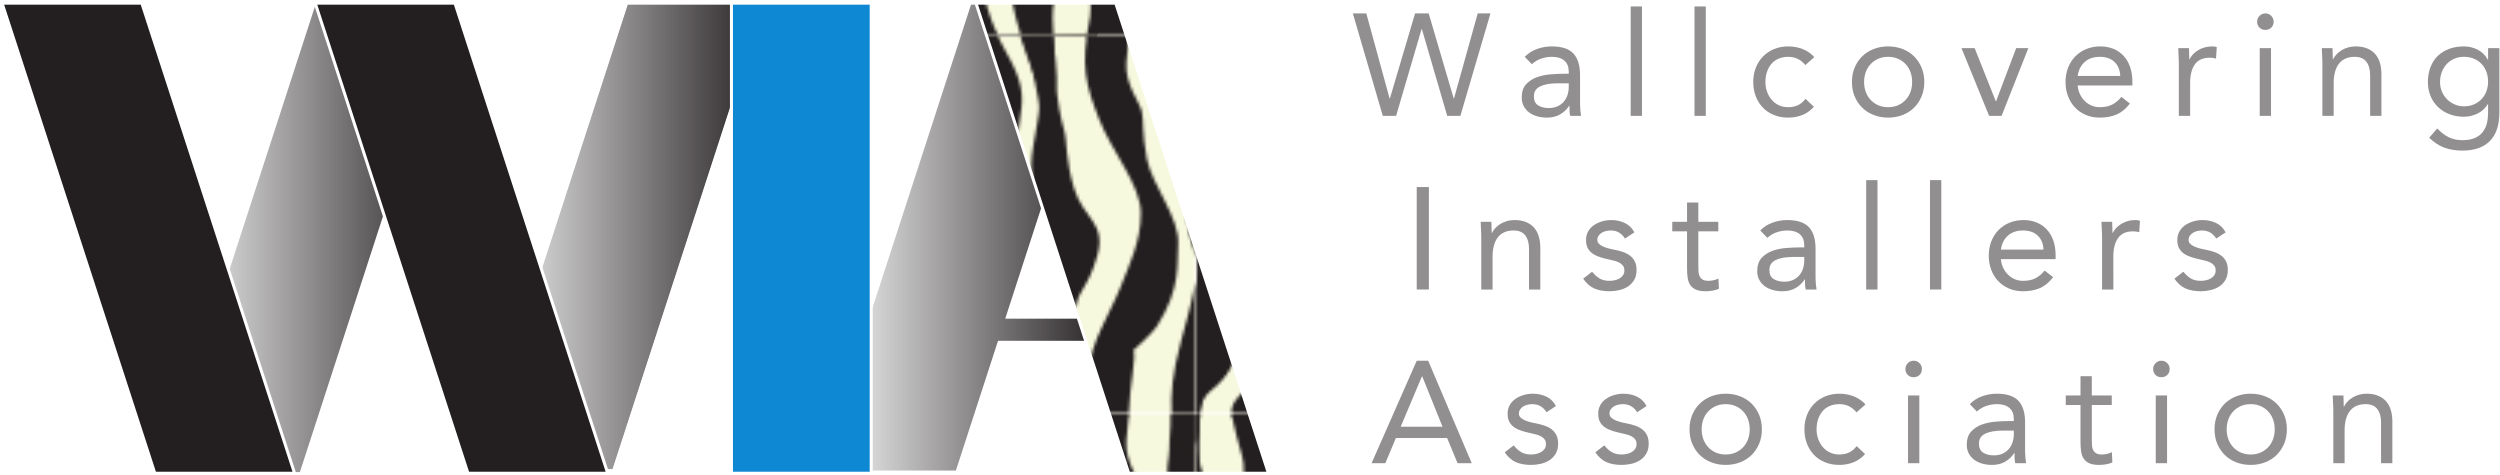 <?xml version="1.0" encoding="UTF-8" standalone="no"?>
<!-- Created with Inkscape (http://www.inkscape.org/) -->

<svg
   version="1.1"
   id="svg2"
   width="1102.08"
   height="209.44"
   viewBox="0 0 1102.08 209.44"
   sodipodi:docname="wialogo.eps"
   xmlns:inkscape="http://www.inkscape.org/namespaces/inkscape"
   xmlns:sodipodi="http://sodipodi.sourceforge.net/DTD/sodipodi-0.dtd"
   xmlns="http://www.w3.org/2000/svg"
   xmlns:svg="http://www.w3.org/2000/svg">
  <defs
     id="defs6">
    <clipPath
       clipPathUnits="userSpaceOnUse"
       id="clipPath18">
      <path
         d="M 3304.1,438.91 3164.74,10.02 H 2703.71 L 3207.57,1560.78 h 461.04 L 3330.97,521.621 h 245.1 l 26.67,-82.551 z"
         id="path16" />
    </clipPath>
    <linearGradient
       x1="0"
       y1="0"
       x2="1"
       y2="0"
       gradientUnits="userSpaceOnUse"
       gradientTransform="matrix(964.902,0,0,-964.902,2703.71,785.399)"
       spreadMethod="pad"
       id="linearGradient24">
      <stop
         style="stop-opacity:1;stop-color:#ffffff"
         offset="0"
         id="stop20" />
      <stop
         style="stop-opacity:1;stop-color:#231f20"
         offset="1"
         id="stop22" />
    </linearGradient>
    <clipPath
       clipPathUnits="userSpaceOnUse"
       id="clipPath36">
      <path
         d="M 995.348,5.02 H 534.293 L 1038.18,1555.78 h 461.03 z"
         id="path34" />
    </clipPath>
    <clipPath
       clipPathUnits="userSpaceOnUse"
       id="clipPath42">
      <path
         d="M 534.293,1555.78 H 1499.21 V 5.02 H 534.293 Z"
         id="path40" />
    </clipPath>
    <linearGradient
       x1="0"
       y1="0"
       x2="1"
       y2="0"
       gradientUnits="userSpaceOnUse"
       gradientTransform="matrix(964.878,0,0,964.878,534.136,779.803)"
       spreadMethod="pad"
       id="linearGradient48">
      <stop
         style="stop-opacity:1;stop-color:#ffffff"
         offset="0"
         id="stop44" />
      <stop
         style="stop-opacity:1;stop-color:#231f20"
         offset="1"
         id="stop46" />
    </linearGradient>
    <clipPath
       clipPathUnits="userSpaceOnUse"
       id="clipPath60">
      <path
         d="M 2029.4,10.02 H 1568.37 L 2072.24,1560.78 h 461.07 z"
         id="path58" />
    </clipPath>
    <clipPath
       clipPathUnits="userSpaceOnUse"
       id="clipPath66">
      <path
         d="m 1568.37,1560.78 h 964.94 V 10.02 h -964.94 z"
         id="path64" />
    </clipPath>
    <linearGradient
       x1="0"
       y1="0"
       x2="1"
       y2="0"
       gradientUnits="userSpaceOnUse"
       gradientTransform="matrix(965.174,0,0,965.174,1567.89,784.803)"
       spreadMethod="pad"
       id="linearGradient72">
      <stop
         style="stop-opacity:1;stop-color:#ffffff"
         offset="0"
         id="stop68" />
      <stop
         style="stop-opacity:1;stop-color:#231f20"
         offset="1"
         id="stop70" />
    </linearGradient>
    <clipPath
       clipPathUnits="userSpaceOnUse"
       id="clipPath160">
      <path
         d="M 0,0 H 1245 V 1245 H 0 Z"
         id="path158" />
    </clipPath>
    <clipPath
       clipPathUnits="userSpaceOnUse"
       id="clipPath164">
      <path
         d="M 0,1244.16 H 1244.16 V 0 H 0 Z"
         id="path162" />
    </clipPath>
    <pattern
       patternTransform="matrix(10,0,0,-10,208,-1049.84)"
       patternUnits="userSpaceOnUse"
       x="0"
       y="0"
       width="124.416"
       height="124.416"
       id="pattern220">
      <g
         transform="scale(0.1)"
         id="g218">
        <g
           id="g216">
          <g
             clip-path="url(#clipPath160)"
             id="g214">
            <g
               clip-path="url(#clipPath164)"
               id="g212">
              <path
                 d="m 378.23,2513.22 c -11.25,-31.25 -32.765,-154.91 -46.66,-218 -14.605,-66.25 -0.015,-36.66 -6.679,-126.66 -6.661,-90 0,-113.33 0,-140 0,-26.67 -6.661,-80 13.339,-180 20,-100 12.129,-157.73 45.469,-261.07 33.344,-103.33 16.66,-260 16.66,-260 l -56.66,-150 c 0,0 -10,136.67 -10,153.34 0,16.66 16.66,53.33 3.344,113.33 -13.344,60 -13.344,190 -26.684,216.67 -13.32,26.66 -33.32,93.33 -33.32,173.33 0,80 10,123.33 10,123.33 -30,-16.67 -43.34,-83.33 -43.34,-120 0,-36.67 -16.66,-66.66 0,-96.66 16.66,-30 -5.469,-128.94 -5.469,-158.94 0,-30 6.661,-80 0,-160 -2.355,-28.18 -0.57,-77.52 -17.25,-100.85 -16.66,-23.34 -16.66,-90 -16.66,-103.34 0,-13.33 -88.797,26.76 -88.797,26.76 0,0 7.918,46.05 32.137,129.91 16.68,57.73 -2.769,64.18 17.231,147.52 20,83.33 35.468,148.94 32.148,212.27 -3.34,63.33 23.32,210 23.32,260 0,50 23.34,43.33 6.68,106.66 -16.68,63.34 -66.758,144.06 -27.93,214.8 1.68,31.45 -18.32,71.45 -32.07,88.95 -13.75,17.5 -73.398,60 -44.648,101.25 l 83.398,0 c 0,0 -1.719,-11.35 -1.25,-38.75 0.449,-26.72 11.25,-41.25 23.75,-71.25 12.5,-30 17.5,-67.5 12.5,-90 31.25,27.5 58.75,57.5 63.75,113.75 5,56.25 30.004,56.25 33.754,67.5 3.75,11.25 39.937,26.15 39.937,26.15"
                 style="fill:#231f20;fill-opacity:1;fill-rule:nonzero;stroke:none"
                 id="path166" />
              <path
                 d="m 445.848,1242.08 c 3.73,71.59 57.664,139.03 51.394,189.16 -6.66,53.34 -73.32,113.34 -73.32,233.34 0,119.99 30,103.33 40,209.99 10,106.67 -20,40 -36.68,153.34 -16.66,113.33 -36.66,180 -23.32,276.66 13.32,96.67 30,115 43.32,190 13.446,75.56 -6.66,143.34 53.34,80 60,-63.33 98.34,-73.97 91.461,-86.47 -28.855,-52.44 -74.801,-200.19 -48.121,-283.53 26.66,-83.33 -29.035,-112.68 -5.695,-209.35 23.339,-96.67 106.66,-263.33 106.66,-293.33 0,-30 12.355,-137.31 22.355,-200.65 10,-63.33 6.68,-110 -46.66,-203.33 -12.746,-22.29 -21.742,-39.58 -29.789,-56.47 l -144.945,0.64"
                 style="fill:#231f20;fill-opacity:1;fill-rule:nonzero;stroke:none"
                 id="path168" />
              <path
                 d="m 666.277,1240.88 c 10.555,22.22 30.864,57.64 48.266,153.28 19.074,105 20.363,57.73 -6.316,217.73 -26.661,160 59.98,200 49.98,403.33 -10,203.34 -130.348,225.6 -123.664,325.6 6.656,100 90,316.67 100,326.67 10,10 50,33.33 50,-43.33 0,-76.67 -20,-180 -6.684,-246.67 13.34,-66.67 63.34,-186.67 73.34,-243.33 10,-56.67 40,-60 70,-166.67 30,-106.67 -46.293,-122.26 -76.293,-218.94 -30,-96.66 -23.34,-159.99 -33.34,-193.33 -10,-33.33 -25.187,-102.37 -27.023,-171.06 -1.805,-66.68 -5.332,-84.95 -9.453,-145.2 l -108.813,1.92"
                 style="fill:#231f20;fill-opacity:1;fill-rule:nonzero;stroke:none"
                 id="path170" />
              <path
                 d="m 1040.36,2281.65 c 10.47,18.29 -11.95,112.24 -15.45,210.73 l -139.406,0.99 c 2.711,-19.95 8.605,-41.12 11.539,-65.05 3.672,-30.18 0,-90.83 0,-90.83 -3.344,-70 70,-186.67 100,-263.33 29.997,-76.67 67.877,-152.26 67.877,-245.6 0,-93.33 -94.561,-201.07 -137.877,-311.07 -43.344,-110 -63.344,-176.66 -30,-333.33 0,0 129.197,-171.4 143.317,-146.67 13.35,23.34 -14.82,170.72 -23.32,293.34 -4.92,71.1 44.5,131.06 51.18,161.06 6.66,30 0,70 16.7,156.66 16.66,86.67 109.96,196.67 103.3,283.34 -4.92,64.18 11.19,141.08 -70,270 -14.96,23.76 -77.86,79.76 -77.86,79.76"
                 style="fill:#231f20;fill-opacity:1;fill-rule:nonzero;stroke:none"
                 id="path172" />
              <path
                 d="m 1255.33,1238.01 c -0.78,60.96 -16.21,128.07 9.22,212.82 30,100 95.82,90 89.16,223.33 -6.74,134.9 -14.86,292.42 10.84,390 16.66,63.33 46.66,143.33 13.32,223.33 -62.54,150.13 -114.32,92.31 -123.32,203.33 -10,123.34 -34.18,140 -34.18,140 -30,-50 -50,-66.66 -53.32,-136.66 -3.34,-70 0.82,-130 30.82,-243.34 30,-113.33 66.68,-223.33 40,-306.66 -26.66,-83.34 -20,-130 -53.32,-213.33 -33.34,-83.34 -2.97,-65.61 -19.63,-182.28 -23.67,-165.67 -5.37,-122.88 -5.37,-213.97 0,-31.95 4.63,-56.56 7.5,-93.75 l 88.28,-2.82"
                 style="fill:#231f20;fill-opacity:1;fill-rule:nonzero;stroke:none"
                 id="path174" />
              <path
                 d="m 11.172,1238.01 c -0.781,60.96 -16.211,128.07 9.219,212.82 30,100 95.82,90 89.16,223.33 -6.738,134.9 -14.86,292.42 10.84,390 16.66,63.33 46.66,143.33 13.32,223.33 -62.539,150.13 -114.32,92.31 -123.32,203.33 -10,123.34 -34.18,140 -34.18,140 -30,-50 -50,-66.66 -53.32,-136.66 -3.34,-70 0.82,-130 30.82,-243.34 30,-113.33 66.68,-223.33 40,-306.66 -26.66,-83.34 -20,-130 -53.32,-213.33 -33.34,-83.34 -2.969,-65.61 -19.629,-182.28 -23.672,-165.67 -5.371,-122.88 -5.371,-213.97 0,-31.95 4.633,-56.56 7.5,-93.75 l 88.281,-2.82"
                 style="fill:#231f20;fill-opacity:1;fill-rule:nonzero;stroke:none"
                 id="path176" />
              <path
                 d="M 1255.22,0.52 C 1254.44,61.484 1239.01,128.594 1264.44,213.34 c 30,100 95.82,90 89.16,223.332 -6.74,134.891 -14.86,292.422 10.84,390 C 1381.1,890 1411.1,970 1377.76,1050 c -62.54,150.13 -114.32,92.31 -123.32,203.33 -10,123.34 -34.18,140 -34.18,140 -30,-50 -50,-66.66 -53.32,-136.66 -3.34,-70 0.82,-130 30.82,-243.34 30,-113.33 66.68,-223.33 40,-306.658 -26.66,-83.34 -20,-130 -53.32,-213.332 -33.34,-83.34 -2.97,-65.606 -19.63,-182.274 -23.67,-165.675 -5.37,-122.882 -5.37,-213.976 0,-31.953 4.63,-56.562 7.5,-93.75 l 88.28,-2.82"
                 style="fill:#231f20;fill-opacity:1;fill-rule:nonzero;stroke:none"
                 id="path178" />
              <path
                 d="M 1244.16,1244.16 0,1244.16 0,0 l 1244.16,0 0,1244.16"
                 style="fill:#f7f9de;fill-opacity:1;fill-rule:nonzero;stroke:none"
                 id="path180" />
              <path
                 d="m 378.23,1269.06 c -11.25,-31.25 -32.765,-154.91 -46.66,-218 -14.605,-66.244 -0.015,-36.66 -6.679,-126.654 -6.661,-90 0,-113.332 0,-140 0,-26.672 -6.661,-80 13.339,-180 20,-100 12.129,-157.734 45.469,-261.074 33.344,-103.332 16.66,-260 16.66,-260 l -56.66,-150 c 0,0 -10,136.668 -10,153.336 0,16.664 16.66,53.332 3.344,113.332 -13.344,60 -13.344,190 -26.684,216.672 -13.32,26.66 -33.32,93.328 -33.32,173.328 0,80 10,123.332 10,123.332 -30,-16.672 -43.34,-83.332 -43.34,-120 0,-36.672 -16.66,-66.66 0,-96.66 16.66,-30 -5.469,-128.938 -5.469,-158.938 0,-30 6.661,-80 0,-160 -2.355,-28.183 -0.57,-77.527 -17.25,-100.859 -16.66,-23.34 -16.66,-90 -16.66,-103.34 0,-13.328 -88.797,26.769 -88.797,26.769 0,0 7.918,46.043 32.137,129.902 16.68,57.734 -2.769,64.188 17.231,147.527 20,83.332 35.468,148.938 32.148,212.266 -3.34,63.332 23.32,210 23.32,260 0,50 23.34,43.332 6.68,106.66 -16.68,63.34 -66.758,144.06 -27.93,214.8 1.68,31.45 -18.32,71.45 -32.07,88.95 -13.75,17.5 -73.398,60 -44.648,101.25 l 83.398,0 c 0,0 -1.719,-11.35 -1.25,-38.75 0.449,-26.72 11.25,-41.25 23.75,-71.25 12.5,-30 17.5,-67.5 12.5,-90 31.25,27.5 58.75,57.5 63.75,113.75 5,56.25 30.004,56.25 33.754,67.5 3.75,11.25 39.937,26.15 39.937,26.15"
                 style="fill:#231f20;fill-opacity:1;fill-rule:nonzero;stroke:none"
                 id="path182" />
              <path
                 d="m 445.848,-2.082 c 3.73,71.594 57.664,139.035 51.394,189.164 -6.66,53.34 -73.32,113.34 -73.32,233.34 0,119.988 30,103.328 40,209.988 10,106.672 -20,40 -36.68,153.34 -16.66,113.332 -36.66,180 -23.32,276.66 13.32,96.67 30,115 43.32,190 13.446,75.56 -6.66,143.34 53.34,80 60,-63.33 98.34,-73.96 91.461,-86.46 -28.855,-52.45 -74.801,-200.2 -48.121,-283.54 26.66,-83.328 -29.035,-112.676 -5.695,-209.344 23.339,-96.671 106.66,-263.332 106.66,-293.332 0,-30 12.355,-137.312 22.355,-200.652 10,-63.332 6.68,-110 -46.66,-203.332 C 607.836,31.477 598.84,14.168 590.793,-2.707 l -144.945,0.625"
                 style="fill:#231f20;fill-opacity:1;fill-rule:nonzero;stroke:none"
                 id="path184" />
              <path
                 d="M 666.277,-3.281 C 676.832,18.938 697.141,54.355 714.543,150 c 19.074,105 20.363,57.734 -6.316,217.734 -26.661,160 59.98,200 49.98,403.332 -10,203.34 -130.348,225.594 -123.664,325.594 6.656,100 90,316.67 100,326.67 10,10 50,33.33 50,-43.33 0,-76.67 -20,-180 -6.684,-246.67 13.34,-66.67 63.34,-186.67 73.34,-243.33 10,-56.668 40,-60 70,-166.668 30,-106.672 -46.293,-122.258 -76.293,-218.937 -30,-96.661 -23.34,-159.989 -33.34,-193.329 C 801.566,277.734 786.379,208.691 784.543,140 782.738,73.32 779.211,55.051 775.09,-5.195 l -108.813,1.914"
                 style="fill:#231f20;fill-opacity:1;fill-rule:nonzero;stroke:none"
                 id="path186" />
              <path
                 d="m 1040.36,1037.49 c 10.47,18.29 -11.95,112.24 -15.45,210.73 l -139.406,0.99 c 2.711,-19.95 8.605,-41.12 11.539,-65.05 3.672,-30.18 0,-90.83 0,-90.83 -3.344,-70 70,-186.67 100,-263.33 29.997,-76.668 67.877,-152.254 67.877,-245.594 0,-93.332 -94.561,-201.074 -137.877,-311.074 -43.344,-110 -63.344,-176.664 -30,-333.332 0,0 129.197,-171.395 143.317,-146.668 13.35,23.34 -14.82,170.723 -23.32,293.336 -4.92,71.105 44.5,131.066 51.18,161.066 6.66,30 0,70 16.7,156.661 16.66,86.671 109.96,196.671 103.3,283.339 -4.92,64.18 11.19,141.075 -70,270 -14.96,23.762 -77.86,79.756 -77.86,79.756"
                 style="fill:#231f20;fill-opacity:1;fill-rule:nonzero;stroke:none"
                 id="path188" />
              <path
                 d="m 1255.33,-6.152 c -0.78,60.969 -16.21,128.078 9.22,212.824 30,100 95.82,90 89.16,223.328 -6.74,134.895 -14.86,292.422 10.84,390 16.66,63.332 46.66,143.332 13.32,223.33 -62.54,150.13 -114.32,92.31 -123.32,203.33 -10,123.34 -34.18,140 -34.18,140 -30,-50 -50,-66.66 -53.32,-136.66 -3.34,-70 0.82,-130 30.82,-243.34 30,-113.328 66.68,-223.328 40,-306.66 -26.66,-83.34 -20,-130 -53.32,-213.328 -33.34,-83.34 -2.97,-65.606 -19.63,-182.277 -23.67,-165.672 -5.37,-122.879 -5.37,-213.977 0,-31.949 4.63,-56.559 7.5,-93.75 l 88.28,-2.82"
                 style="fill:#231f20;fill-opacity:1;fill-rule:nonzero;stroke:none"
                 id="path190" />
              <path
                 d="M 11.062,0.52 C 10.281,61.484 -5.145,128.594 20.281,213.34 c 30,100 95.821,90 89.16,223.332 -6.738,134.891 -14.855,292.422 10.84,390 C 136.941,890 166.941,970 133.602,1050 71.062,1200.13 19.281,1142.31 10.281,1253.33 c -10,123.34 -34.176,140 -34.176,140 -30,-50 -50,-66.66 -53.324,-136.66 -3.336,-70 0.824,-130 30.824,-243.34 C -16.395,900 20.281,790 -6.395,706.672 -33.055,623.332 -26.395,576.672 -59.719,493.34 -93.055,410 -62.684,427.734 -79.344,311.066 c -23.672,-165.675 -5.371,-122.882 -5.371,-213.976 0,-31.953 4.629,-56.562 7.496,-93.75 L 11.062,0.52"
                 style="fill:#231f20;fill-opacity:1;fill-rule:nonzero;stroke:none"
                 id="path192" />
              <path
                 d="M 11.172,-6.152 C 10.391,54.816 -5.039,121.926 20.391,206.672 c 30,100 95.82,90 89.16,223.328 -6.738,134.895 -14.86,292.422 10.84,390 16.66,63.332 46.66,143.332 13.32,223.33 -62.539,150.13 -114.32,92.31 -123.32,203.33 -10,123.34 -34.18,140 -34.18,140 -30,-50 -50,-66.66 -53.32,-136.66 -3.34,-70 0.82,-130 30.82,-243.34 C -16.289,893.332 20.391,783.332 -6.289,700 -32.949,616.66 -26.289,570 -59.609,486.672 -92.949,403.332 -62.578,421.066 -79.238,304.395 -102.91,138.723 -84.609,181.516 -84.609,90.418 c 0,-31.949 4.633,-56.559 7.5,-93.75 l 88.281,-2.82"
                 style="fill:#231f20;fill-opacity:1;fill-rule:nonzero;stroke:none"
                 id="path194" />
              <path
                 d="m 1255.22,-1243.64 c -0.78,60.96 -16.21,128.07 9.22,212.82 30,100 95.82,90 89.16,223.332 -6.74,134.89 -14.86,292.422 10.84,390 16.66,63.328 46.66,143.328 13.32,223.328 -62.54,150.129 -114.32,92.316 -123.32,203.328 -10,123.344 -34.18,140.004 -34.18,140.004 -30,-50.004 -50,-66.66 -53.32,-136.66 -3.34,-70 0.82,-130 30.82,-243.34 30,-113.332 66.68,-223.332 40,-306.66 -26.66,-83.34 -20,-130 -53.32,-213.332 -33.34,-83.34 -2.97,-65.606 -19.63,-182.274 -23.67,-165.676 -5.37,-122.886 -5.37,-213.976 0,-31.95 4.63,-56.56 7.5,-93.75 l 88.28,-2.82"
                 style="fill:#231f20;fill-opacity:1;fill-rule:nonzero;stroke:none"
                 id="path196" />
              <path
                 d="M 378.23,24.902 C 366.98,-6.348 345.465,-130.008 331.57,-193.094 c -14.605,-66.25 -0.015,-36.66 -6.679,-126.66 -6.661,-90 0,-113.332 0,-140 0,-26.672 -6.661,-80 13.339,-180 20,-100 12.129,-157.734 45.469,-261.074 33.344,-103.332 16.66,-260.002 16.66,-260.002 l -56.66,-150 c 0,0 -10,136.67 -10,153.34 0,16.66 16.66,53.33 3.344,113.33 -13.344,60 -13.344,190 -26.684,216.672 -13.32,26.66 -33.32,93.328 -33.32,173.328 0,80 10,123.332 10,123.332 -30,-16.672 -43.34,-83.332 -43.34,-120 0,-36.672 -16.66,-66.66 0,-96.66 16.66,-30 -5.469,-128.938 -5.469,-158.938 0,-30 6.661,-80 0,-160.004 -2.355,-28.18 -0.57,-77.53 -17.25,-100.86 -16.66,-23.34 -16.66,-90 -16.66,-103.34 0,-13.33 -88.797,26.77 -88.797,26.77 0,0 7.918,46.05 32.137,129.9 16.68,57.74 -2.769,64.19 17.231,147.534 20,83.332 35.468,148.938 32.148,212.266 -3.34,63.332 23.32,210 23.32,260 0,50 23.34,43.332 6.68,106.66 -16.68,63.34 -66.758,144.062 -27.93,214.797 1.68,31.453 -18.32,71.453 -32.07,88.953 -13.75,17.5 -73.398,60 -44.648,101.25 l 83.398,0 c 0,0 -1.719,-11.348 -1.25,-38.75 0.449,-26.719 11.25,-41.25 23.75,-71.25 12.5,-30 17.5,-67.5 12.5,-90 31.25,27.5 58.75,57.5 63.75,113.75 5,56.25 30.004,56.25 33.754,67.5 3.75,11.25 39.937,26.152 39.937,26.152"
                 style="fill:#231f20;fill-opacity:1;fill-rule:nonzero;stroke:none"
                 id="path198" />
              <path
                 d="m 445.848,-1246.24 c 3.73,71.59 57.664,139.03 51.394,189.16 -6.66,53.34 -73.32,113.342 -73.32,233.342 0,119.988 30,103.328 40,209.988 10,106.672 -20,40 -36.68,153.34 -16.66,113.332 -36.66,180 -23.32,276.66 13.32,96.668 30,115 43.32,190 13.446,75.559 -6.66,143.34 53.34,80 60,-63.332 98.34,-73.965 91.461,-86.465 C 563.188,-52.656 517.242,-200.41 543.922,-283.75 c 26.66,-83.328 -29.035,-112.664 -5.695,-209.355 23.339,-96.661 106.66,-263.309 106.66,-293.309 0,-30 12.355,-137.324 22.355,-200.664 10,-63.332 6.68,-110.002 -46.66,-203.332 -12.746,-22.29 -21.742,-39.58 -29.789,-56.47 l -144.945,0.64"
                 style="fill:#231f20;fill-opacity:1;fill-rule:nonzero;stroke:none"
                 id="path200" />
              <path
                 d="m 666.277,-1247.44 c 10.555,22.22 30.864,57.64 48.266,153.28 19.074,105 20.363,57.73 -6.316,217.734 -26.661,160 59.98,200 49.98,403.332 -10,203.34 -130.348,225.594 -123.664,325.594 6.656,100 90,316.672 100,326.672 10,10 50,33.328 50,-43.332 0,-76.672 -20,-180 -6.684,-246.668 13.34,-66.672 63.34,-186.672 73.34,-243.332 10,-56.668 40,-60 70,-166.668 30,-106.672 -46.293,-122.258 -76.293,-218.938 -30,-96.66 -23.34,-159.988 -33.34,-193.328 -10,-33.332 -25.187,-102.376 -27.023,-171.066 -1.805,-66.68 -5.332,-84.95 -9.453,-145.2 l -108.813,1.92"
                 style="fill:#231f20;fill-opacity:1;fill-rule:nonzero;stroke:none"
                 id="path202" />
              <path
                 d="m 1040.36,-206.668 c 10.47,18.289 -11.95,112.234 -15.45,210.731 L 885.504,5.051 C 888.215,-14.902 894.109,-36.082 897.043,-60 c 3.672,-30.176 0,-90.828 0,-90.828 -3.344,-70 70,-186.672 100,-263.332 29.997,-76.668 67.877,-152.254 67.877,-245.594 0,-93.332 -94.561,-201.074 -137.877,-311.074 -43.344,-110.002 -63.344,-176.662 -30,-333.332 0,0 129.197,-171.4 143.317,-146.67 13.35,23.34 -14.82,170.72 -23.32,293.34 -4.92,71.1 44.5,131.06 51.18,161.064 6.66,30 0,70 16.7,156.66 16.66,86.672 109.96,196.672 103.3,283.34 -4.92,64.18 11.19,141.074 -70,270 -14.96,23.762 -77.86,79.758 -77.86,79.758"
                 style="fill:#231f20;fill-opacity:1;fill-rule:nonzero;stroke:none"
                 id="path204" />
              <path
                 d="m 1255.33,-1250.31 c -0.78,60.96 -16.21,128.07 9.22,212.82 30,100.002 95.82,90.002 89.16,223.33 -6.74,134.902 -14.86,292.422 10.84,390 16.66,63.332 46.66,143.332 13.32,223.332 -62.54,150.125 -114.32,92.312 -123.32,203.328 -10,123.34 -34.18,140 -34.18,140 -30,-50 -50,-66.66 -53.32,-136.66 -3.34,-70 0.82,-130 30.82,-243.34 30,-113.328 66.68,-223.328 40,-306.66 -26.66,-83.34 -20,-130 -53.32,-213.328 -33.34,-83.34 -2.97,-65.606 -19.63,-182.278 -23.67,-165.674 -5.37,-122.884 -5.37,-213.974 0,-31.95 4.63,-56.56 7.5,-93.75 l 88.28,-2.82"
                 style="fill:#231f20;fill-opacity:1;fill-rule:nonzero;stroke:none"
                 id="path206" />
              <path
                 d="m 11.062,-1243.64 c -0.781,60.96 -16.207,128.07 9.219,212.82 30,100 95.821,90 89.16,223.332 -6.738,134.89 -14.855,292.422 10.84,390 16.66,63.328 46.66,143.328 13.321,223.328 C 71.062,-44.031 19.281,-101.844 10.281,9.168 0.281,132.512 -23.895,149.172 -23.895,149.172 c -30,-50.004 -50,-66.66 -53.324,-136.66 -3.336,-70 0.824,-130 30.824,-243.34 30,-113.332 66.676,-223.332 40,-306.66 -26.66,-83.34 -20,-130 -53.324,-213.332 -33.336,-83.34 -2.965,-65.606 -19.625,-182.274 -23.672,-165.676 -5.371,-122.886 -5.371,-213.976 0,-31.95 4.629,-56.56 7.496,-93.75 l 88.281,-2.82"
                 style="fill:#231f20;fill-opacity:1;fill-rule:nonzero;stroke:none"
                 id="path208" />
              <path
                 d="m 11.172,-1250.31 c -0.781,60.96 -16.211,128.07 9.219,212.82 30,100.002 95.82,90.002 89.16,223.33 -6.738,134.902 -14.86,292.422 10.84,390 16.66,63.332 46.66,143.332 13.32,223.332 C 71.172,-50.703 19.391,-108.516 10.391,2.5 c -10,123.34 -34.18,140 -34.18,140 -30,-50 -50,-66.66 -53.32,-136.66 -3.34,-70 0.82,-130 30.82,-243.34 30,-113.328 66.68,-223.328 40,-306.66 -26.66,-83.34 -20,-130 -53.32,-213.328 -33.34,-83.34 -2.969,-65.606 -19.629,-182.278 -23.672,-165.674 -5.371,-122.884 -5.371,-213.974 0,-31.95 4.633,-56.56 7.5,-93.75 l 88.281,-2.82"
                 style="fill:#231f20;fill-opacity:1;fill-rule:nonzero;stroke:none"
                 id="path210" />
            </g>
          </g>
        </g>
      </g>
    </pattern>
  </defs>
  <sodipodi:namedview
     id="namedview4"
     pagecolor="#ffffff"
     bordercolor="#000000"
     borderopacity="0.25"
     inkscape:showpageshadow="2"
     inkscape:pageopacity="0.0"
     inkscape:pagecheckerboard="0"
     inkscape:deskcolor="#d1d1d1" />
  <g
     id="g8"
     inkscape:groupmode="layer"
     inkscape:label="ink_ext_XXXXXX"
     transform="matrix(1.333,0,0,-1.333,0,209.44)">
    <g
       id="g10"
       transform="scale(0.1)">
      <g
         id="g12">
        <g
           id="g14"
           clip-path="url(#clipPath18)">
          <path
             d="M 3304.1,438.91 3164.74,10.02 H 2703.71 L 3207.57,1560.78 h 461.04 L 3330.97,521.621 h 245.1 l 26.67,-82.551 -298.64,-0.16"
             style="fill:url(#linearGradient24);fill-opacity:1;fill-rule:nonzero;stroke:none"
             id="path26" />
        </g>
      </g>
      <path
         d="M 3304.18,439.16 3164.74,10 h -461.05 l 503.88,1550.78 h 461.04 L 3331.22,522.359 h 244.85 l 26.25,-83.289 z"
         style="fill:none;stroke:#ffffff;stroke-width:10;stroke-linecap:butt;stroke-linejoin:miter;stroke-miterlimit:10;stroke-dasharray:none;stroke-opacity:1"
         id="path28" />
      <g
         id="g30">
        <g
           id="g32"
           clip-path="url(#clipPath36)">
          <g
             id="g38"
             clip-path="url(#clipPath42)">
            <path
               d="m 534,5 v 3 h 1 v 3 h 1 v 3 h 1 v 3 h 1 v 3 h 1 v 3 h 1 v 3 h 1 v 3 h 1 v 3 h 1 v 3 h 1 v 3 h 1 v 4 h 1 v 3 h 1 v 3 h 1 v 3 h 1 v 3 h 1 v 3 h 1 v 3 h 1 v 3 h 1 v 3 h 1 v 3 h 1 v 3 h 1 v 3 h 1 v 3 h 1 v 4 h 1 v 3 h 1 v 3 h 1 v 3 h 1 v 3 h 1 v 3 h 1 v 3 h 1 v 3 h 1 v 3 h 1 v 3 h 1 v 3 h 1 v 3 h 1 v 3 h 1 v 4 h 1 v 3 h 1 v 3 h 1 v 3 h 1 v 3 h 1 v 3 h 1 v 3 h 1 v 3 h 1 v 3 h 1 v 3 h 1 v 3 h 1 v 3 h 1 v 3 h 1 v 4 h 1 v 3 h 1 v 3 h 1 v 3 h 1 v 3 h 1 v 3 h 1 v 3 h 1 v 3 h 1 v 3 h 1 v 3 h 1 v 3 h 1 v 3 h 1 v 3 h 1 v 4 h 1 v 3 h 1 v 3 h 1 v 3 h 1 v 3 h 1 v 3 h 1 v 3 h 1 v 3 h 1 v 3 h 1 v 3 h 1 v 3 h 1 v 3 h 1 v 4 h 1 v 3 h 1 v 3 h 1 v 3 h 1 v 3 h 1 v 3 h 1 v 3 h 1 v 3 h 1 v 3 h 1 v 3 h 1 v 3 h 1 v 3 h 1 v 3 h 1 v 4 h 1 v 3 h 1 v 3 h 1 v 3 h 1 v 3 h 1 v 3 h 1 v 3 h 1 v 3 h 1 v 3 h 1 v 3 h 1 v 3 h 1 v 3 h 1 v 3 h 1 v 4 h 1 v 3 h 1 v 3 h 1 v 3 h 1 v 3 h 1 v 3 h 1 v 3 h 1 v 3 h 1 v 3 h 1 v 3 h 1 v 3 h 1 v 3 h 1 v 3 h 1 v 4 h 1 v 3 h 1 v 3 h 1 v 3 h 1 v 3 h 1 v 3 h 1 v 3 h 1 v 3 h 1 v 3 h 1 v 3 h 1 v 3 h 1 v 3 h 1 v 3 h 1 v 4 h 1 v 3 h 1 v 3 h 1 v 3 h 1 v 3 h 1 v 3 h 1 v 3 h 1 v 3 h 1 v 3 h 1 v 3 h 1 v 3 h 1 v 3 h 1 v 3 h 1 v 4 h 1 v 3 h 1 v 3 h 1 v 3 h 1 v 3 h 1 v 3 h 1 v 3 h 1 v 3 h 1 v 3 h 1 v 3 h 1 v 3 h 1 v 3 h 1 v 3 h 1 v 4 h 1 v 3 h 1 v 3 h 1 v 3 h 1 v 3 h 1 v 3 h 1 v 3 h 1 v 3 h 1 v 3 h 1 v 3 h 1 v 3 h 1 v 3 h 1 v 3 h 1 v 4 h 1 v 3 h 1 v 3 h 1 v 3 h 1 v 3 h 1 v 3 h 1 v 3 h 1 v 3 h 1 v 3 h 1 v 3 h 1 v 3 h 1 v 3 h 1 v 3 h 1 v 4 h 1 v 3 h 1 v 3 h 1 v 3 h 1 v 3 h 1 v 3 h 1 v 3 h 1 v 3 h 1 v 3 h 1 v 3 h 1 v 3 h 1 v 3 h 1 v 4 h 1 v 3 h 1 v 3 h 1 v 3 h 1 v 3 h 1 v 3 h 1 v 3 h 1 v 3 h 1 v 3 h 1 v 3 h 1 v 3 h 1 v 3 h 1 v 3 h 1 v 4 h 1 v 3 h 1 v 3 h 1 v 3 h 1 v 3 h 1 v 3 h 1 v 3 h 1 v 3 h 1 v 3 h 1 v 3 h 1 v 3 h 1 v 3 h 1 v 3 h 1 v 4 h 1 v 3 h 1 v 3 h 1 v 3 h 1 v 3 h 1 v 3 h 1 v 3 h 1 v 3 h 1 v 3 h 1 v 3 h 1 v 3 h 1 v 3 h 1 v 3 h 1 v 4 h 1 v 3 h 1 v 3 h 1 v 3 h 1 v 3 h 1 v 3 h 1 v 3 h 1 v 3 h 1 v 3 h 1 v 3 h 1 v 3 h 1 v 3 h 1 v 3 h 1 v 4 h 1 v 3 h 1 v 3 h 1 v 3 h 1 v 3 h 1 v 3 h 1 v 3 h 1 v 3 h 1 v 3 h 1 v 3 h 1 v 3 h 1 v 3 h 1 v 3 h 1 v 4 h 1 v 3 h 1 v 3 h 1 v 3 h 1 v 3 h 1 v 3 h 1 v 3 h 1 v 3 h 1 v 3 h 1 v 3 h 1 v 3 h 1 v 3 h 1 v 3 h 1 v 4 h 1 v 3 h 1 v 3 h 1 v 3 h 1 v 3 h 1 v 3 h 1 v 3 h 1 v 3 h 1 v 3 h 1 v 3 h 1 v 3 h 1 v 3 h 1 v 3 h 1 v 4 h 1 v 3 h 1 v 3 h 1 v 3 h 1 v 3 h 1 v 3 h 1 v 3 h 1 v 3 h 1 v 3 h 1 v 3 h 1 v 3 h 1 v 3 h 1 v 3 h 1 v 4 h 1 v 3 h 1 v 3 h 1 v 3 h 1 v 3 h 1 v 3 h 1 v 3 h 1 v 3 h 1 v 3 h 1 v 3 h 1 v 3 h 1 v 3 h 1 v 4 h 1 v 3 h 1 v 3 h 1 v 3 h 1 v 3 h 1 v 3 h 1 v 3 h 1 v 3 h 1 v 3 h 1 v 3 h 1 v 3 h 1 v 3 h 1 v 3 h 1 v 4 h 1 v 3 h 1 v 3 h 1 v 3 h 1 v 3 h 1 v 3 h 1 v 3 h 1 v 3 h 1 v 3 h 1 v 3 h 1 v 3 h 1 v 3 h 1 v 3 h 1 v 4 h 1 v 3 h 1 v 3 h 1 v 3 h 1 v 3 h 1 v 3 h 1 v 3 h 1 v 3 h 1 v 3 h 1 v 3 h 1 v 3 h 1 v 3 h 1 v 3 h 1 v 4 h 1 v 3 h 1 v 3 h 1 v 3 h 1 v 3 h 1 v 3 h 1 v 3 h 1 v 3 h 1 v 3 h 1 v 3 h 1 v 3 h 1 v 3 h 1 v 3 h 1 v 4 h 1 v 3 h 1 v 3 h 1 v 3 h 1 v 3 h 1 v 3 h 1 v 3 h 1 v 3 h 1 v 3 h 1 v 3 h 1 v 3 h 1 v 3 h 1 v 3 h 1 v 4 h 1 v 3 h 1 v 3 h 1 v 3 h 1 v 3 h 1 v 3 h 1 v 3 h 1 v 3 h 1 v 3 h 1 v 3 h 1 v 3 h 1 v 3 h 1 v 3 h 1 v 4 h 1 v 3 h 1 v 3 h 1 v 3 h 1 v 3 h 1 v 3 h 1 v 3 h 1 v 3 h 1 v 3 h 1 v 3 h 1 v 3 h 1 v 3 h 1 v 3 h 1 v 4 h 1 v 3 h 1 v 3 h 1 v 3 h 1 v 3 h 1 v 3 h 1 v 3 h 1 v 3 h 1 v 3 h 1 v 3 h 1 v 3 h 1 v 3 h 1 v 3 h 1 v 4 h 1 v 3 h 1 v 3 h 1 v 3 h 1 v 3 h 1 v 3 h 1 v 3 h 1 v 3 h 1 v 3 h 1 v 3 h 1 v 3 h 1 v 3 h 1 v 4 h 1 v 3 h 1 v 3 h 1 v 3 h 1 v 3 h 1 v 3 h 1 v 3 h 1 v 3 h 1 v 3 h 1 v 3 h 1 v 3 h 1 v 3 h 1 v 3 h 1 v 4 h 1 v 3 h 1 v 3 h 1 v 3 h 1 v 3 h 1 v 3 h 1 v 3 h 1 v 3 h 1 v 3 h 1 v 3 h 1 v 3 h 1 v 3 h 1 v 3 h 1 v 4 h 1 v 3 h 1 v 3 h 1 v 3 h 1 v 3 h 1 v 3 h 1 v 3 h 1 v 3 h 1 v 3 h 1 v 3 h 1 v 3 h 1 v 3 h 1 v 3 h 1 v 4 h 1 v 3 h 1 v 3 h 1 v 3 h 1 v 3 h 1 v 3 h 1 v 3 h 1 v 3 h 1 v 3 h 1 v 3 h 1 v 3 h 1 v 3 h 1 v 3 h 1 v 4 h 1 v 3 h 1 v 3 h 1 v 3 h 1 v 3 h 1 v 3 h 1 v 3 h 1 v 3 h 1 v 3 h 1 v 3 h 1 v 3 h 1 v 3 h 1 v 3 h 1 v 4 h 1 v 3 h 1 v 3 h 1 v 3 h 1 v 3 h 1 v 3 h 1 v 3 h 1 v 3 h 1 v 3 h 1 v 3 h 1 v 3 h 1 v 3 h 1 v 3 h 1 v 4 h 1 v 3 h 1 v 3 h 463 v -1 h -1 v -3 h -1 v -4 h -1 v -3 h -1 v -3 h -1 v -3 h -1 v -3 h -1 v -3 h -1 v -3 h -1 v -3 h -1 v -3 h -1 v -3 h -1 v -3 h -1 v -3 h -1 v -3 h -1 v -4 h -1 v -3 h -1 v -3 h -1 v -3 h -1 v -3 h -1 v -3 h -1 v -3 h -1 v -3 h -1 v -3 h -1 v -3 h -1 v -3 h -1 v -3 h -1 v -3 h -1 v -4 h -1 v -3 h -1 v -3 h -1 v -3 h -1 v -3 h -1 v -3 h -1 v -3 h -1 v -3 h -1 v -3 h -1 v -3 h -1 v -3 h -1 v -3 h -1 v -3 h -1 v -4 h -1 v -3 h -1 v -3 h -1 v -3 h -1 v -3 h -1 v -3 h -1 v -3 h -1 v -3 h -1 v -3 h -1 v -3 h -1 v -3 h -1 v -3 h -1 v -3 h -1 v -4 h -1 v -3 h -1 v -3 h -1 v -3 h -1 v -3 h -1 v -3 h -1 v -3 h -1 v -3 h -1 v -3 h -1 v -3 h -1 v -3 h -1 v -3 h -1 v -3 h -1 v -4 h -1 v -3 h -1 v -3 h -1 v -3 h -1 v -3 h -1 v -3 h -1 v -3 h -1 v -3 h -1 v -3 h -1 v -3 h -1 v -3 h -1 v -3 h -1 v -4 h -1 v -3 h -1 v -3 h -1 v -3 h -1 v -3 h -1 v -3 h -1 v -3 h -1 v -3 h -1 v -3 h -1 v -3 h -1 v -3 h -1 v -3 h -1 v -3 h -1 v -4 h -1 v -3 h -1 v -3 h -1 v -3 h -1 v -3 h -1 v -3 h -1 v -3 h -1 v -3 h -1 v -3 h -1 v -3 h -1 v -3 h -1 v -3 h -1 v -3 h -1 v -4 h -1 v -3 h -1 v -3 h -1 v -3 h -1 v -3 h -1 v -3 h -1 v -3 h -1 v -3 h -1 v -3 h -1 v -3 h -1 v -3 h -1 v -3 h -1 v -3 h -1 v -4 h -1 v -3 h -1 v -3 h -1 v -3 h -1 v -3 h -1 v -3 h -1 v -3 h -1 v -3 h -1 v -3 h -1 v -3 h -1 v -3 h -1 v -3 h -1 v -3 h -1 v -4 h -1 v -3 h -1 v -3 h -1 v -3 h -1 v -3 h -1 v -3 h -1 v -3 h -1 v -3 h -1 v -3 h -1 v -3 h -1 v -3 h -1 v -3 h -1 v -3 h -1 v -4 h -1 v -3 h -1 v -3 h -1 v -3 h -1 v -3 h -1 v -3 h -1 v -3 h -1 v -3 h -1 v -3 h -1 v -3 h -1 v -3 h -1 v -3 h -1 v -3 h -1 v -4 h -1 v -3 h -1 v -3 h -1 v -3 h -1 v -3 h -1 v -3 h -1 v -3 h -1 v -3 h -1 v -3 h -1 v -3 h -1 v -3 h -1 v -3 h -1 v -4 h -1 v -3 h -1 v -3 h -1 v -3 h -1 v -3 h -1 v -3 h -1 v -3 h -1 v -3 h -1 v -3 h -1 v -3 h -1 v -3 h -1 v -3 h -1 v -3 h -1 v -4 h -1 v -3 h -1 v -3 h -1 v -3 h -1 v -3 h -1 v -3 h -1 v -3 h -1 v -3 h -1 v -3 h -1 v -3 h -1 v -3 h -1 v -3 h -1 v -3 h -1 v -4 h -1 v -3 h -1 v -3 h -1 v -3 h -1 v -3 h -1 v -3 h -1 v -3 h -1 v -3 h -1 v -3 h -1 v -3 h -1 v -3 h -1 v -3 h -1 v -3 h -1 v -4 h -1 v -3 h -1 v -3 h -1 v -3 h -1 v -3 h -1 v -3 h -1 v -3 h -1 v -3 h -1 v -3 h -1 v -3 h -1 v -3 h -1 v -3 h -1 v -3 h -1 v -4 h -1 v -3 h -1 v -3 h -1 v -3 h -1 v -3 h -1 v -3 h -1 v -3 h -1 v -3 h -1 v -3 h -1 v -3 h -1 v -3 h -1 v -3 h -1 v -3 h -1 v -4 h -1 v -3 h -1 v -3 h -1 v -3 h -1 v -3 h -1 v -3 h -1 v -3 h -1 v -3 h -1 v -3 h -1 v -3 h -1 v -3 h -1 v -3 h -1 v -3 h -1 v -4 h -1 v -3 h -1 v -3 h -1 v -3 h -1 v -3 h -1 v -3 h -1 v -3 h -1 v -3 h -1 v -3 h -1 v -3 h -1 v -3 h -1 v -3 h -1 v -4 h -1 v -3 h -1 v -3 h -1 v -3 h -1 v -3 h -1 v -3 h -1 v -3 h -1 v -3 h -1 v -3 h -1 v -3 h -1 v -3 h -1 v -3 h -1 v -3 h -1 v -4 h -1 v -3 h -1 v -3 h -1 v -3 h -1 v -3 h -1 v -3 h -1 v -3 h -1 v -3 h -1 v -3 h -1 v -3 h -1 v -3 h -1 v -3 h -1 v -3 h -1 v -4 h -1 v -3 h -1 v -3 h -1 v -3 h -1 v -3 h -1 v -3 h -1 v -3 h -1 v -3 h -1 v -3 h -1 v -3 h -1 v -3 h -1 v -3 h -1 v -3 h -1 v -4 h -1 v -3 h -1 v -3 h -1 v -3 h -1 v -3 h -1 v -3 h -1 v -3 h -1 v -3 h -1 v -3 h -1 v -3 h -1 v -3 h -1 v -3 h -1 v -3 h -1 v -4 h -1 v -3 h -1 v -3 h -1 v -3 h -1 v -3 h -1 v -3 h -1 v -3 h -1 v -3 h -1 v -3 h -1 v -3 h -1 v -3 h -1 v -3 h -1 v -3 h -1 v -4 h -1 v -3 h -1 v -3 h -1 v -3 h -1 v -3 h -1 v -3 h -1 v -3 h -1 v -3 h -1 v -3 h -1 v -3 h -1 v -3 h -1 v -3 h -1 v -3 h -1 v -4 h -1 v -3 h -1 v -3 h -1 v -3 h -1 v -3 h -1 v -3 h -1 v -3 h -1 v -3 h -1 v -3 h -1 v -3 h -1 v -3 h -1 v -3 h -1 v -3 h -1 v -4 h -1 v -3 h -1 v -3 h -1 v -3 h -1 v -3 h -1 v -3 h -1 v -3 h -1 v -3 h -1 v -3 h -1 v -3 h -1 v -3 h -1 v -3 h -1 v -4 h -1 v -3 h -1 v -3 h -1 v -3 h -1 v -3 h -1 v -3 h -1 v -3 h -1 v -3 h -1 v -3 h -1 v -3 h -1 v -3 h -1 v -3 h -1 v -3 h -1 v -4 h -1 v -3 h -1 v -3 h -1 v -3 h -1 v -3 h -1 v -3 h -1 v -3 h -1 v -3 h -1 v -3 h -1 v -3 h -1 v -3 h -1 v -3 h -1 v -3 h -1 v -4 h -1 v -3 h -1 v -3 h -1 v -3 h -1 v -3 h -1 v -3 h -1 v -3 h -1 v -3 h -1 v -3 h -1 v -3 h -1 v -3 h -1 v -3 h -1 v -3 h -1 v -4 h -1 v -3 h -1 v -3 h -1 v -3 h -1 v -3 h -1 v -3 h -1 v -3 h -1 v -3 h -1 v -3 h -1 v -3 h -1 v -3 h -1 v -3 h -1 v -3 h -1 v -4 h -1 v -3 h -1 v -3 h -1 v -3 h -1 v -3 h -1 v -3 h -1 v -3 h -1 v -3 h -1 v -3 h -1 v -3 h -1 v -3 h -1 v -3 h -1 v -3 h -1 v -4 h -1 v -3 h -1 v -3 h -1 v -3 h -1 v -3 h -1 v -3 h -1 v -3 h -1 v -3 h -1 v -3 h -1 v -3 h -1 v -3 h -1 v -3 h -1 v -3 h -1 v -4 h -1 v -3 h -1 v -3 h -1 v -3 h -1 v -3 h -1 v -3 h -1 v -3 h -1 v -3 h -1 v -3 h -1 v -3 h -1 v -3 h -1 v -3 h -1 v -4 h -1 v -3 h -1 v -3 h -1 v -3 h -1 v -3 h -1 v -3 h -1 v -3 h -1 v -3 h -1 v -3 h -1 v -3 h -1 v -3 h -1 v -3 h -1 v -3 h -1 v -4 h -1 v -3 h -1 v -3 h -1 v -3 h -1 v -3 h -1 v -3 h -1 v -3 h -1 v -3 h -1 v -3 h -1 v -3 h -1 v -3 h -1 v -3 h -1 v -3 h -1 v -4 h -1 v -3 h -1 v -3 h -1 v -3 h -1 v -3 h -1 v -3 h -1 v -3 h -1 v -3 h -1 v -3 h -1 v -3 h -1 v -3 h -1 v -3 h -1 v -3 h -1 v -4 h -1 v -3 h -1 v -3 h -1 v -3 h -1 v -3 h -1 v -3 h -1 v -3 h -1 v -3 h -1 v -3 h -1 v -3 h -1 v -3 h -1 v -3 h -1 V 7 h -1 V 5"
               style="fill:url(#linearGradient48);fill-opacity:1;fill-rule:nonzero;stroke:none"
               id="path50" />
          </g>
        </g>
      </g>
      <path
         d="M 995.336,5 H 534.293 l 503.887,1550.78 h 461.04 z"
         style="fill:none;stroke:#ffffff;stroke-width:10;stroke-linecap:butt;stroke-linejoin:miter;stroke-miterlimit:10;stroke-dasharray:none;stroke-opacity:1"
         id="path52" />
      <g
         id="g54">
        <g
           id="g56"
           clip-path="url(#clipPath60)">
          <g
             id="g62"
             clip-path="url(#clipPath66)">
            <path
               d="m 1568,10 v 2 h 1 v 4 h 1 v 3 h 1 v 3 h 1 v 3 h 1 v 3 h 1 v 3 h 1 v 3 h 1 v 3 h 1 v 3 h 1 v 3 h 1 v 3 h 1 v 3 h 1 v 3 h 1 v 4 h 1 v 3 h 1 v 3 h 1 v 3 h 1 v 3 h 1 v 3 h 1 v 3 h 1 v 3 h 1 v 3 h 1 v 3 h 1 v 3 h 1 v 3 h 1 v 3 h 1 v 4 h 1 v 3 h 1 v 3 h 1 v 3 h 1 v 3 h 1 v 3 h 1 v 3 h 1 v 3 h 1 v 3 h 1 v 3 h 1 v 3 h 1 v 3 h 1 v 3 h 1 v 4 h 1 v 3 h 1 v 3 h 1 v 3 h 1 v 3 h 1 v 3 h 1 v 3 h 1 v 3 h 1 v 3 h 1 v 3 h 1 v 3 h 1 v 3 h 1 v 3 h 1 v 4 h 1 v 3 h 1 v 3 h 1 v 3 h 1 v 3 h 1 v 3 h 1 v 3 h 1 v 3 h 1 v 3 h 1 v 3 h 1 v 3 h 1 v 3 h 1 v 3 h 1 v 4 h 1 v 3 h 1 v 3 h 1 v 3 h 1 v 3 h 1 v 3 h 1 v 3 h 1 v 3 h 1 v 3 h 1 v 3 h 1 v 3 h 1 v 3 h 1 v 4 h 1 v 3 h 1 v 3 h 1 v 3 h 1 v 3 h 1 v 3 h 1 v 3 h 1 v 3 h 1 v 3 h 1 v 3 h 1 v 3 h 1 v 3 h 1 v 3 h 1 v 4 h 1 v 3 h 1 v 3 h 1 v 3 h 1 v 3 h 1 v 3 h 1 v 3 h 1 v 3 h 1 v 3 h 1 v 3 h 1 v 3 h 1 v 3 h 1 v 3 h 1 v 4 h 1 v 3 h 1 v 3 h 1 v 3 h 1 v 3 h 1 v 3 h 1 v 3 h 1 v 3 h 1 v 3 h 1 v 3 h 1 v 3 h 1 v 3 h 1 v 3 h 1 v 4 h 1 v 3 h 1 v 3 h 1 v 3 h 1 v 3 h 1 v 3 h 1 v 3 h 1 v 3 h 1 v 3 h 1 v 3 h 1 v 3 h 1 v 3 h 1 v 3 h 1 v 4 h 1 v 3 h 1 v 3 h 1 v 3 h 1 v 3 h 1 v 3 h 1 v 3 h 1 v 3 h 1 v 3 h 1 v 3 h 1 v 3 h 1 v 3 h 1 v 3 h 1 v 4 h 1 v 3 h 1 v 3 h 1 v 3 h 1 v 3 h 1 v 3 h 1 v 3 h 1 v 3 h 1 v 3 h 1 v 3 h 1 v 3 h 1 v 3 h 1 v 3 h 1 v 4 h 1 v 3 h 1 v 3 h 1 v 3 h 1 v 3 h 1 v 3 h 1 v 3 h 1 v 3 h 1 v 3 h 1 v 3 h 1 v 3 h 1 v 3 h 1 v 3 h 1 v 4 h 1 v 3 h 1 v 3 h 1 v 3 h 1 v 3 h 1 v 3 h 1 v 3 h 1 v 3 h 1 v 3 h 1 v 3 h 1 v 3 h 1 v 3 h 1 v 4 h 1 v 3 h 1 v 3 h 1 v 3 h 1 v 3 h 1 v 3 h 1 v 3 h 1 v 3 h 1 v 3 h 1 v 3 h 1 v 3 h 1 v 3 h 1 v 3 h 1 v 4 h 1 v 3 h 1 v 3 h 1 v 3 h 1 v 3 h 1 v 3 h 1 v 3 h 1 v 3 h 1 v 3 h 1 v 3 h 1 v 3 h 1 v 3 h 1 v 3 h 1 v 4 h 1 v 3 h 1 v 3 h 1 v 3 h 1 v 3 h 1 v 3 h 1 v 3 h 1 v 3 h 1 v 3 h 1 v 3 h 1 v 3 h 1 v 3 h 1 v 3 h 1 v 4 h 1 v 3 h 1 v 3 h 1 v 3 h 1 v 3 h 1 v 3 h 1 v 3 h 1 v 3 h 1 v 3 h 1 v 3 h 1 v 3 h 1 v 3 h 1 v 3 h 1 v 4 h 1 v 3 h 1 v 3 h 1 v 3 h 1 v 3 h 1 v 3 h 1 v 3 h 1 v 3 h 1 v 3 h 1 v 3 h 1 v 3 h 1 v 3 h 1 v 3 h 1 v 4 h 1 v 3 h 1 v 3 h 1 v 3 h 1 v 3 h 1 v 3 h 1 v 3 h 1 v 3 h 1 v 3 h 1 v 3 h 1 v 3 h 1 v 3 h 1 v 3 h 1 v 4 h 1 v 3 h 1 v 3 h 1 v 3 h 1 v 3 h 1 v 3 h 1 v 3 h 1 v 3 h 1 v 3 h 1 v 3 h 1 v 3 h 1 v 3 h 1 v 4 h 1 v 3 h 1 v 3 h 1 v 3 h 1 v 3 h 1 v 3 h 1 v 3 h 1 v 3 h 1 v 3 h 1 v 3 h 1 v 3 h 1 v 3 h 1 v 3 h 1 v 4 h 1 v 3 h 1 v 3 h 1 v 3 h 1 v 3 h 1 v 3 h 1 v 3 h 1 v 3 h 1 v 3 h 1 v 3 h 1 v 3 h 1 v 3 h 1 v 3 h 1 v 4 h 1 v 3 h 1 v 3 h 1 v 3 h 1 v 3 h 1 v 3 h 1 v 3 h 1 v 3 h 1 v 3 h 1 v 3 h 1 v 3 h 1 v 3 h 1 v 3 h 1 v 4 h 1 v 3 h 1 v 3 h 1 v 3 h 1 v 3 h 1 v 3 h 1 v 3 h 1 v 3 h 1 v 3 h 1 v 3 h 1 v 3 h 1 v 3 h 1 v 3 h 1 v 4 h 1 v 3 h 1 v 3 h 1 v 3 h 1 v 3 h 1 v 3 h 1 v 3 h 1 v 3 h 1 v 3 h 1 v 3 h 1 v 3 h 1 v 3 h 1 v 3 h 1 v 4 h 1 v 3 h 1 v 3 h 1 v 3 h 1 v 3 h 1 v 3 h 1 v 3 h 1 v 3 h 1 v 3 h 1 v 3 h 1 v 3 h 1 v 3 h 1 v 3 h 1 v 4 h 1 v 3 h 1 v 3 h 1 v 3 h 1 v 3 h 1 v 3 h 1 v 3 h 1 v 3 h 1 v 3 h 1 v 3 h 1 v 3 h 1 v 3 h 1 v 3 h 1 v 4 h 1 v 3 h 1 v 3 h 1 v 3 h 1 v 3 h 1 v 3 h 1 v 3 h 1 v 3 h 1 v 3 h 1 v 3 h 1 v 3 h 1 v 3 h 1 v 4 h 1 v 3 h 1 v 3 h 1 v 3 h 1 v 3 h 1 v 3 h 1 v 3 h 1 v 3 h 1 v 3 h 1 v 3 h 1 v 3 h 1 v 3 h 1 v 3 h 1 v 4 h 1 v 3 h 1 v 3 h 1 v 3 h 1 v 3 h 1 v 3 h 1 v 3 h 1 v 3 h 1 v 3 h 1 v 3 h 1 v 3 h 1 v 3 h 1 v 3 h 1 v 4 h 1 v 3 h 1 v 3 h 1 v 3 h 1 v 3 h 1 v 3 h 1 v 3 h 1 v 3 h 1 v 3 h 1 v 3 h 1 v 3 h 1 v 3 h 1 v 3 h 1 v 4 h 1 v 3 h 1 v 3 h 1 v 3 h 1 v 3 h 1 v 3 h 1 v 3 h 1 v 3 h 1 v 3 h 1 v 3 h 1 v 3 h 1 v 3 h 1 v 3 h 1 v 4 h 1 v 3 h 1 v 3 h 1 v 3 h 1 v 3 h 1 v 3 h 1 v 3 h 1 v 3 h 1 v 3 h 1 v 3 h 1 v 3 h 1 v 3 h 1 v 3 h 1 v 4 h 1 v 3 h 1 v 3 h 1 v 3 h 1 v 3 h 1 v 3 h 1 v 3 h 1 v 3 h 1 v 3 h 1 v 3 h 1 v 3 h 1 v 3 h 1 v 3 h 1 v 4 h 1 v 3 h 1 v 3 h 1 v 3 h 1 v 3 h 1 v 3 h 1 v 3 h 1 v 3 h 1 v 3 h 1 v 3 h 1 v 3 h 1 v 3 h 1 v 4 h 1 v 3 h 1 v 3 h 1 v 3 h 1 v 3 h 1 v 3 h 1 v 3 h 1 v 3 h 1 v 3 h 1 v 3 h 1 v 3 h 1 v 3 h 1 v 3 h 1 v 4 h 1 v 3 h 1 v 3 h 1 v 3 h 1 v 3 h 1 v 3 h 1 v 3 h 1 v 3 h 1 v 3 h 1 v 3 h 1 v 3 h 1 v 3 h 1 v 3 h 1 v 4 h 1 v 3 h 1 v 3 h 1 v 3 h 1 v 3 h 1 v 3 h 1 v 3 h 1 v 3 h 1 v 3 h 1 v 3 h 1 v 3 h 1 v 3 h 1 v 3 h 1 v 4 h 463 v -2 h -1 v -3 h -1 v -3 h -1 v -3 h -1 v -3 h -1 v -3 h -1 v -3 h -1 v -3 h -1 v -3 h -1 v -3 h -1 v -3 h -1 v -4 h -1 v -3 h -1 v -3 h -1 v -3 h -1 v -3 h -1 v -3 h -1 v -3 h -1 v -3 h -1 v -3 h -1 v -3 h -1 v -3 h -1 v -3 h -1 v -3 h -1 v -4 h -1 v -3 h -1 v -3 h -1 v -3 h -1 v -3 h -1 v -3 h -1 v -3 h -1 v -3 h -1 v -3 h -1 v -3 h -1 v -3 h -1 v -3 h -1 v -3 h -1 v -4 h -1 v -3 h -1 v -3 h -1 v -3 h -1 v -3 h -1 v -3 h -1 v -3 h -1 v -3 h -1 v -3 h -1 v -3 h -1 v -3 h -1 v -3 h -1 v -3 h -1 v -4 h -1 v -3 h -1 v -3 h -1 v -3 h -1 v -3 h -1 v -3 h -1 v -3 h -1 v -3 h -1 v -3 h -1 v -3 h -1 v -3 h -1 v -3 h -1 v -3 h -1 v -4 h -1 v -3 h -1 v -3 h -1 v -3 h -1 v -3 h -1 v -3 h -1 v -3 h -1 v -3 h -1 v -3 h -1 v -3 h -1 v -3 h -1 v -3 h -1 v -3 h -1 v -4 h -1 v -3 h -1 v -3 h -1 v -3 h -1 v -3 h -1 v -3 h -1 v -3 h -1 v -3 h -1 v -3 h -1 v -3 h -1 v -3 h -1 v -3 h -1 v -3 h -1 v -4 h -1 v -3 h -1 v -3 h -1 v -3 h -1 v -3 h -1 v -3 h -1 v -3 h -1 v -3 h -1 v -3 h -1 v -3 h -1 v -3 h -1 v -3 h -1 v -3 h -1 v -4 h -1 v -3 h -1 v -3 h -1 v -3 h -1 v -3 h -1 v -3 h -1 v -3 h -1 v -3 h -1 v -3 h -1 v -3 h -1 v -3 h -1 v -3 h -1 v -3 h -1 v -4 h -1 v -3 h -1 v -3 h -1 v -3 h -1 v -3 h -1 v -3 h -1 v -3 h -1 v -3 h -1 v -3 h -1 v -3 h -1 v -3 h -1 v -3 h -1 v -4 h -1 v -3 h -1 v -3 h -1 v -3 h -1 v -3 h -1 v -3 h -1 v -3 h -1 v -3 h -1 v -3 h -1 v -3 h -1 v -3 h -1 v -3 h -1 v -3 h -1 v -4 h -1 v -3 h -1 v -3 h -1 v -3 h -1 v -3 h -1 v -3 h -1 v -3 h -1 v -3 h -1 v -3 h -1 v -3 h -1 v -3 h -1 v -3 h -1 v -3 h -1 v -4 h -1 v -3 h -1 v -3 h -1 v -3 h -1 v -3 h -1 v -3 h -1 v -3 h -1 v -3 h -1 v -3 h -1 v -3 h -1 v -3 h -1 v -3 h -1 v -3 h -1 v -4 h -1 v -3 h -1 v -3 h -1 v -3 h -1 v -3 h -1 v -3 h -1 v -3 h -1 v -3 h -1 v -3 h -1 v -3 h -1 v -3 h -1 v -3 h -1 v -3 h -1 v -4 h -1 v -3 h -1 v -3 h -1 v -3 h -1 v -3 h -1 v -3 h -1 v -3 h -1 v -3 h -1 v -3 h -1 v -3 h -1 v -3 h -1 v -3 h -1 v -3 h -1 v -4 h -1 v -3 h -1 v -3 h -1 v -3 h -1 v -3 h -1 v -3 h -1 v -3 h -1 v -3 h -1 v -3 h -1 v -3 h -1 v -3 h -1 v -3 h -1 v -3 h -1 v -4 h -1 v -3 h -1 v -3 h -1 v -3 h -1 v -3 h -1 v -3 h -1 v -3 h -1 v -3 h -1 v -3 h -1 v -3 h -1 v -3 h -1 v -3 h -1 v -3 h -1 v -4 h -1 v -3 h -1 v -3 h -1 v -3 h -1 v -3 h -1 v -3 h -1 v -3 h -1 v -3 h -1 v -3 h -1 v -3 h -1 v -3 h -1 v -3 h -1 v -3 h -1 v -4 h -1 v -3 h -1 v -3 h -1 v -3 h -1 v -3 h -1 v -3 h -1 v -3 h -1 v -3 h -1 v -3 h -1 v -3 h -1 v -3 h -1 v -3 h -1 v -3 h -1 v -4 h -1 v -3 h -1 v -3 h -1 v -3 h -1 v -3 h -1 v -3 h -1 v -3 h -1 v -3 h -1 v -3 h -1 v -3 h -1 v -3 h -1 v -3 h -1 v -3 h -1 v -4 h -1 v -3 h -1 v -3 h -1 v -3 h -1 v -3 h -1 v -3 h -1 v -3 h -1 v -3 h -1 v -3 h -1 v -3 h -1 v -3 h -1 v -3 h -1 v -4 h -1 v -3 h -1 v -3 h -1 v -3 h -1 v -3 h -1 v -3 h -1 v -3 h -1 v -3 h -1 v -3 h -1 v -3 h -1 v -3 h -1 v -3 h -1 v -3 h -1 v -4 h -1 v -3 h -1 v -3 h -1 v -3 h -1 v -3 h -1 v -3 h -1 v -3 h -1 v -3 h -1 v -3 h -1 v -3 h -1 v -3 h -1 v -3 h -1 v -3 h -1 v -4 h -1 v -3 h -1 v -3 h -1 v -3 h -1 v -3 h -1 v -3 h -1 v -3 h -1 v -3 h -1 v -3 h -1 v -3 h -1 v -3 h -1 v -3 h -1 v -3 h -1 v -4 h -1 v -3 h -1 v -3 h -1 v -3 h -1 v -3 h -1 v -3 h -1 v -3 h -1 v -3 h -1 v -3 h -1 v -3 h -1 v -3 h -1 v -3 h -1 v -3 h -1 v -4 h -1 v -3 h -1 v -3 h -1 v -3 h -1 v -3 h -1 v -3 h -1 v -3 h -1 v -3 h -1 v -3 h -1 v -3 h -1 v -3 h -1 v -3 h -1 v -3 h -1 v -4 h -1 v -3 h -1 v -3 h -1 v -3 h -1 v -3 h -1 v -3 h -1 v -3 h -1 v -3 h -1 v -3 h -1 v -3 h -1 v -3 h -1 v -3 h -1 v -3 h -1 v -4 h -1 v -3 h -1 v -3 h -1 v -3 h -1 v -3 h -1 v -3 h -1 v -3 h -1 v -3 h -1 v -3 h -1 v -3 h -1 v -3 h -1 v -3 h -1 v -3 h -1 v -4 h -1 v -3 h -1 v -3 h -1 v -3 h -1 v -3 h -1 v -3 h -1 v -3 h -1 v -3 h -1 v -3 h -1 v -3 h -1 v -3 h -1 v -3 h -1 v -3 h -1 v -4 h -1 v -3 h -1 v -3 h -1 v -3 h -1 v -3 h -1 v -3 h -1 v -3 h -1 v -3 h -1 v -3 h -1 v -3 h -1 v -3 h -1 v -3 h -1 v -3 h -1 v -4 h -1 v -3 h -1 v -3 h -1 v -3 h -1 v -3 h -1 v -3 h -1 v -3 h -1 v -3 h -1 v -3 h -1 v -3 h -1 v -3 h -1 v -3 h -1 v -3 h -1 v -4 h -1 v -3 h -1 v -3 h -1 v -3 h -1 v -3 h -1 v -3 h -1 v -3 h -1 v -3 h -1 v -3 h -1 v -3 h -1 v -3 h -1 v -3 h -1 v -4 h -1 v -3 h -1 v -3 h -1 v -3 h -1 v -3 h -1 v -3 h -1 v -3 h -1 v -3 h -1 v -3 h -1 v -3 h -1 v -3 h -1 v -3 h -1 v -3 h -1 v -4 h -1 v -3 h -1 v -3 h -1 v -3 h -1 v -3 h -1 v -3 h -1 v -3 h -1 v -3 h -1 v -3 h -1 v -3 h -1 v -3 h -1 v -3 h -1 v -3 h -1 v -4 h -1 v -3 h -1 v -3 h -1 v -3 h -1 v -3 h -1 v -3 h -1 v -3 h -1 v -3 h -1 v -3 h -1 v -3 h -1 v -3 h -1 v -3 h -1 v -3 h -1 v -4 h -1 v -3 h -1 v -3 h -1 v -3 h -1 v -3 h -1 v -3 h -1 v -3 h -1 v -3 h -1 v -3 h -1 v -3 h -1 v -3 h -1 v -3 h -1 v -3 h -1 v -4 h -1 v -3 h -1 v -3 h -1 v -3 h -1 v -3 h -1 v -3 h -1 v -3 h -1 v -3 h -1 v -3 h -1 v -3 h -1 v -3 h -1 v -3 h -1 v -3 h -1 v -4 h -1 v -3 h -1 v -3 h -1 v -3 h -1 v -3 h -1 v -3 h -1 v -3 h -1 v -3 h -1 v -3 h -1 v -3 h -1 v -3 h -1 v -3 h -1 v -3 h -1 v -4 h -1 v -3 h -1 v -3 h -1 v -3 h -1 v -3 h -1 v -3 h -1 v -3 h -1 v -3 h -1 v -3 h -1 v -3 h -1 v -3 h -1 v -3 h -1 v -3 h -1 v -4 h -1 v -3 h -1 v -1"
               style="fill:url(#linearGradient72);fill-opacity:1;fill-rule:nonzero;stroke:none"
               id="path74" />
          </g>
        </g>
      </g>
      <path
         d="m 2029.4,10 h -461.03 l 503.89,1550.78 h 461.05 z"
         style="fill:none;stroke:#ffffff;stroke-width:10;stroke-linecap:butt;stroke-linejoin:miter;stroke-miterlimit:10;stroke-dasharray:none;stroke-opacity:1"
         id="path76" />
      <path
         d="m 2029.4,15 h -461.03 l 503.89,1550.78 h 461.05 z"
         style="fill:none;stroke:#ffffff;stroke-width:10;stroke-linecap:butt;stroke-linejoin:miter;stroke-miterlimit:10;stroke-dasharray:none;stroke-opacity:1"
         id="path78" />
      <path
         d="M 511.992,6.148 H 974.16 L 469.055,1560.68 H 6.887 L 511.992,6.148"
         style="fill:#231f20;fill-opacity:1;fill-rule:nonzero;stroke:none"
         id="path80" />
      <path
         d="M 511.992,6.148 H 974.16 L 469.055,1560.68 H 6.887 Z"
         style="fill:none;stroke:#ffffff;stroke-width:10;stroke-linecap:butt;stroke-linejoin:miter;stroke-miterlimit:10;stroke-dasharray:none;stroke-opacity:1"
         id="path82" />
      <path
         d="m 1547.57,6.148 h 462.17 L 1504.63,1560.68 H 1042.47 L 1547.57,6.148"
         style="fill:#231f20;fill-opacity:1;fill-rule:nonzero;stroke:none"
         id="path84" />
      <path
         d="m 1547.57,6.148 h 462.17 L 1504.63,1560.68 h -462.16 z"
         style="fill:none;stroke:#ffffff;stroke-width:10;stroke-linecap:butt;stroke-linejoin:miter;stroke-miterlimit:10;stroke-dasharray:none;stroke-opacity:1"
         id="path86" />
      <path
         d="m 2418.96,6.148 h 462.16 V 1560.68 H 2418.96 V 6.148"
         style="fill:#0e88d3;fill-opacity:1;fill-rule:nonzero;stroke:none"
         id="path88" />
      <path
         d="m 2418.96,6.148 h 462.16 V 1560.68 h -462.16 z"
         style="fill:none;stroke:#ffffff;stroke-width:10;stroke-linecap:butt;stroke-linejoin:miter;stroke-miterlimit:10;stroke-dasharray:none;stroke-opacity:1"
         id="path90" />
      <path
         d="m 4473.96,1526.84 h 44.49 l 77.07,-281.39 h 0.94 l 83.28,281.39 h 44.98 l 82.79,-281.39 h 0.96 l 78.48,281.39 h 42.11 l -99.53,-338.79 h -43.56 l -83.73,287.09 h -0.98 l -84.21,-287.09 h -44.03 l -99.06,338.79"
         style="fill:#918f90;fill-opacity:1;fill-rule:nonzero;stroke:none"
         id="path92" />
      <path
         d="m 5150.66,1295.68 c -23.93,0 -42.93,-3.36 -56.97,-10.05 -14.03,-6.68 -21.04,-17.7 -21.04,-33.01 0,-14.05 4.71,-24.01 14.12,-29.91 9.4,-5.91 21.12,-8.86 35.16,-8.86 10.86,0 20.33,1.87 28.48,5.51 8.14,3.67 14.92,8.53 20.35,14.6 5.41,6.06 9.55,13.15 12.44,21.29 2.87,8.15 4.45,16.82 4.76,26.08 v 14.35 z m -108.18,87.58 c 11.5,11.8 25.13,20.49 40.91,26.1 15.8,5.56 31.84,8.37 48.11,8.37 33.18,0 57.11,-7.83 71.8,-23.45 14.66,-15.65 22.01,-39.42 22.01,-71.33 v -96.17 c 0,-6.39 0.31,-13.01 0.94,-19.87 0.64,-6.85 1.44,-13.16 2.4,-18.9 h -35.88 c -1.31,5.1 -1.99,10.76 -2.17,16.99 -0.16,6.21 -0.23,11.72 -0.23,16.52 h -0.94 c -7.35,-11.5 -17.19,-20.91 -29.45,-28.26 -12.29,-7.32 -27.04,-10.99 -44.26,-10.99 -11.51,0 -22.25,1.42 -32.33,4.31 -10.06,2.87 -18.81,7.09 -26.31,12.68 -7.5,5.58 -13.47,12.52 -17.92,20.82 -4.48,8.28 -6.7,17.87 -6.7,28.71 0,18.5 4.76,33.01 14.33,43.53 9.57,10.55 21.47,18.36 35.65,23.46 14.2,5.12 29.53,8.3 45.95,9.57 16.43,1.29 31.51,1.92 45.22,1.92 h 14.35 v 6.71 c 0,16.27 -4.86,28.54 -14.59,36.84 -9.72,8.3 -23.37,12.44 -40.91,12.44 -12.11,0 -24.01,-1.99 -35.65,-5.97 -11.66,-3.99 -21.95,-10.14 -30.86,-18.42 l -23.47,24.39"
         style="fill:#918f90;fill-opacity:1;fill-rule:nonzero;stroke:none"
         id="path94" />
      <path
         d="m 5392.79,1549.8 h 37.34 v -361.79 h -37.34 v 361.79"
         style="fill:#918f90;fill-opacity:1;fill-rule:nonzero;stroke:none"
         id="path96" />
      <path
         d="m 5603.82,1549.8 h 37.35 v -361.79 h -37.35 v 361.79"
         style="fill:#918f90;fill-opacity:1;fill-rule:nonzero;stroke:none"
         id="path98" />
      <path
         d="m 5970.41,1355.98 c -7.99,9.57 -16.59,16.52 -25.84,20.82 -9.26,4.29 -19.46,6.46 -30.63,6.46 -12.46,0 -23.46,-2.17 -33.03,-6.46 -9.57,-4.3 -17.48,-10.3 -23.69,-17.93 -6.21,-7.68 -10.94,-16.53 -14.12,-26.57 -3.18,-10.05 -4.77,-20.82 -4.77,-32.32 0,-11.46 1.82,-22.25 5.49,-32.28 3.66,-10.06 8.77,-18.91 15.32,-26.57 6.54,-7.65 14.43,-13.63 23.69,-17.95 9.25,-4.31 19.61,-6.46 31.11,-6.46 24.55,0 43.56,9.26 56.93,27.75 l 27.78,-26.31 c -10.86,-12.46 -23.64,-21.54 -38.3,-27.26 -14.67,-5.76 -30.14,-8.63 -46.41,-8.63 -17.23,0 -33.03,2.87 -47.38,8.63 -14.36,5.72 -26.58,13.87 -36.6,24.39 -10.06,10.53 -17.89,22.95 -23.46,37.33 -5.59,14.33 -8.38,30.15 -8.38,47.36 0,16.91 2.79,32.56 8.38,46.91 5.57,14.36 13.48,26.8 23.69,37.33 10.2,10.53 22.4,18.75 36.6,24.65 14.2,5.9 29.92,8.86 47.15,8.86 16.58,0 32.31,-2.89 47.13,-8.63 14.84,-5.74 27.83,-14.67 39,-26.8 l -29.66,-26.32"
         style="fill:#918f90;fill-opacity:1;fill-rule:nonzero;stroke:none"
         id="path100" />
      <path
         d="m 6164.7,1299.98 c 0,-11.8 1.82,-22.71 5.51,-32.77 3.65,-10.02 8.98,-18.83 16.04,-26.31 6.99,-7.5 15.35,-13.4 25.09,-17.72 9.73,-4.31 20.67,-6.46 32.8,-6.46 12.12,0 23.04,2.15 32.79,6.46 9.73,4.32 18.1,10.22 25.1,17.72 7.03,7.48 12.38,16.29 16.05,26.31 3.67,10.06 5.51,20.97 5.51,32.77 0,11.82 -1.84,22.75 -5.51,32.79 -3.67,10.06 -9.02,18.83 -16.05,26.33 -7,7.5 -15.37,13.4 -25.1,17.7 -9.75,4.29 -20.67,6.48 -32.79,6.48 -12.13,0 -23.07,-2.19 -32.8,-6.48 -9.74,-4.3 -18.1,-10.2 -25.09,-17.7 -7.06,-7.5 -12.39,-16.27 -16.04,-26.33 -3.69,-10.04 -5.51,-20.97 -5.51,-32.79 m -40.19,0 c 0,17.56 3,33.54 9.06,47.87 6.09,14.36 14.37,26.72 24.9,37.09 10.55,10.37 23.13,18.42 37.81,24.16 14.65,5.74 30.63,8.63 47.86,8.63 17.22,0 33.18,-2.89 47.83,-8.63 14.69,-5.74 27.28,-13.79 37.85,-24.16 10.51,-10.37 18.81,-22.73 24.86,-37.09 6.06,-14.33 9.1,-30.31 9.1,-47.87 0,-17.54 -3.04,-33.48 -9.1,-47.83 -6.05,-14.36 -14.35,-26.72 -24.86,-37.11 -10.57,-10.35 -23.16,-18.42 -37.85,-24.14 -14.65,-5.76 -30.61,-8.63 -47.83,-8.63 -17.23,0 -33.21,2.87 -47.86,8.63 -14.68,5.72 -27.26,13.79 -37.81,24.14 -10.53,10.39 -18.81,22.75 -24.9,37.11 -6.06,14.35 -9.06,30.29 -9.06,47.83"
         style="fill:#918f90;fill-opacity:1;fill-rule:nonzero;stroke:none"
         id="path102" />
      <path
         d="m 6619.33,1188.01 h -41.17 l -91.39,223.96 h 43.54 l 69.86,-175.64 h 0.98 l 66.5,175.64 h 40.22 l -88.54,-223.96"
         style="fill:#918f90;fill-opacity:1;fill-rule:nonzero;stroke:none"
         id="path104" />
      <path
         d="m 7011.75,1320.1 c -0.66,19.14 -6.85,34.45 -18.67,45.94 -11.8,11.5 -28.08,17.22 -48.81,17.22 -20.74,0 -37.5,-5.72 -50.25,-17.22 -12.76,-11.49 -20.41,-26.8 -22.97,-45.94 z m 32.07,-91.41 c -13.4,-17.23 -28.08,-29.28 -44.02,-36.13 -15.96,-6.86 -34.47,-10.29 -55.53,-10.29 -17.56,0 -33.34,3.12 -47.38,9.33 -14.04,6.23 -25.92,14.59 -35.64,25.12 -9.73,10.53 -17.23,22.97 -22.5,37.34 -5.26,14.36 -7.9,29.65 -7.9,45.92 0,17.25 2.88,33.11 8.62,47.68 5.74,14.47 13.71,26.91 23.92,37.28 10.22,10.37 22.35,18.46 36.37,24.16 14.04,5.74 29.34,8.63 45.96,8.63 15.62,0 29.98,-2.63 43.06,-7.91 13.09,-5.27 24.32,-12.91 33.73,-22.96 9.42,-10.06 16.68,-22.33 21.78,-36.84 5.1,-14.53 7.66,-31.06 7.66,-49.55 v -11.95 h -180.9 c 0.62,-9.57 2.95,-18.75 6.95,-27.52 3.99,-8.77 9.16,-16.45 15.53,-22.97 6.39,-6.55 13.91,-11.74 22.5,-15.57 8.61,-3.83 18.03,-5.74 28.24,-5.74 16.27,0 30,2.87 41.15,8.63 11.16,5.72 21.22,14.18 30.16,25.35 l 28.24,-22.01"
         style="fill:#918f90;fill-opacity:1;fill-rule:nonzero;stroke:none"
         id="path106" />
      <path
         d="m 7205.58,1358.87 c 0,10.21 -0.33,19.76 -1,28.71 -0.6,8.92 -0.91,17.07 -0.91,24.39 h 35.39 c 0,-6.05 0.17,-12.13 0.49,-18.18 0.31,-6.06 0.48,-12.29 0.48,-18.65 h 0.94 c 2.56,5.41 6.15,10.68 10.78,15.78 4.61,5.1 10.14,9.65 16.51,13.63 6.38,3.99 13.57,7.19 21.54,9.57 7.97,2.4 16.58,3.61 25.84,3.61 2.56,0 5.08,-0.17 7.66,-0.48 2.55,-0.3 5.09,-0.96 7.65,-1.92 l -2.38,-37.79 c -6.41,1.89 -13.11,2.85 -20.1,2.85 -22.97,0 -39.65,-7.42 -50.02,-22.25 -10.35,-14.84 -15.53,-35.19 -15.53,-61.01 v -109.12 h -37.34 v 170.86"
         style="fill:#918f90;fill-opacity:1;fill-rule:nonzero;stroke:none"
         id="path108" />
      <path
         d="m 7473.08,1411.97 h 37.33 v -223.96 h -37.33 z m -8.61,87.58 c 0,7.36 2.63,13.71 7.89,19.14 5.27,5.43 11.74,8.15 19.39,8.15 7.68,0 14.12,-2.72 19.38,-8.15 5.25,-5.43 7.91,-11.78 7.91,-19.14 0,-7.97 -2.58,-14.51 -7.68,-19.61 -5.1,-5.12 -11.64,-7.67 -19.61,-7.67 -7.99,0 -14.53,2.55 -19.61,7.67 -5.13,5.1 -7.67,11.64 -7.67,19.61"
         style="fill:#918f90;fill-opacity:1;fill-rule:nonzero;stroke:none"
         id="path110" />
      <path
         d="m 7680.31,1358.87 c 0,10.21 -0.33,19.76 -0.98,28.71 -0.62,8.92 -0.94,17.07 -0.94,24.39 h 35.41 c 0,-6.05 0.14,-12.13 0.47,-18.18 0.31,-6.06 0.49,-12.29 0.49,-18.65 h 0.96 c 2.54,5.41 6.13,10.68 10.78,15.78 4.61,5.1 10.12,9.65 16.5,13.63 6.37,3.99 13.56,7.19 21.55,9.57 7.95,2.4 16.56,3.61 25.82,3.61 14.66,0 27.36,-2.24 38.04,-6.71 10.69,-4.48 19.55,-10.67 26.57,-18.64 7.01,-8 12.2,-17.65 15.54,-28.98 3.36,-11.31 5.04,-23.69 5.04,-37.07 v -138.32 h -37.32 v 134.47 c 0,18.83 -4.16,33.67 -12.44,44.51 -8.32,10.84 -21.23,16.27 -38.77,16.27 -12.13,0 -22.58,-2.09 -31.35,-6.21 -8.79,-4.16 -15.96,-10.06 -21.54,-17.71 -5.57,-7.66 -9.73,-16.74 -12.45,-27.27 -2.69,-10.53 -4.06,-22.19 -4.06,-34.94 v -109.12 h -37.32 v 170.86"
         style="fill:#918f90;fill-opacity:1;fill-rule:nonzero;stroke:none"
         id="path112" />
      <path
         d="m 8069.37,1299.98 c 0,-11.46 2.09,-22.09 6.21,-31.82 4.16,-9.72 9.83,-18.18 17.01,-25.35 7.17,-7.18 15.57,-12.83 25.14,-16.99 9.55,-4.16 19.77,-6.23 30.62,-6.23 12.74,0 24.07,2.25 33.97,6.7 9.88,4.47 18.26,10.45 25.14,17.95 6.83,7.5 12.03,16.11 15.56,25.84 3.48,9.72 5.24,20.02 5.24,30.88 0,12.11 -1.9,23.2 -5.73,33.26 -3.84,10.04 -9.27,18.73 -16.27,26.07 -7.05,7.35 -15.48,13.01 -25.37,17 -9.9,3.98 -20.74,5.99 -32.54,5.99 -11.81,0 -22.57,-2.19 -32.32,-6.48 -9.73,-4.3 -18.03,-10.2 -24.88,-17.7 -6.86,-7.5 -12.19,-16.27 -16.02,-26.33 -3.85,-10.04 -5.76,-20.97 -5.76,-32.79 m 196.23,-101.91 c 0,-40.84 -10.45,-71.88 -31.35,-93.09 -20.9,-21.21 -51.15,-31.82 -90.7,-31.82 -22.01,0 -41.86,3.19 -59.57,9.57 -17.72,6.39 -34.55,17.41 -50.49,33.01 l 26.8,30.63 c 11.79,-12.76 24.33,-22.41 37.56,-28.95 13.24,-6.54 28.49,-9.82 45.7,-9.82 16.6,0 30.37,2.48 41.41,7.42 10.99,4.96 19.68,11.66 26.07,20.1 6.37,8.45 10.84,18.12 13.42,28.96 2.56,10.84 3.81,22.19 3.81,33.99 v 28.71 h -0.96 c -8.95,-14.36 -20.59,-24.89 -34.94,-31.6 -14.36,-6.68 -29.03,-10.04 -44.01,-10.04 -17.57,0 -33.67,2.87 -48.35,8.61 -14.67,5.74 -27.27,13.73 -37.8,23.93 -10.53,10.21 -18.65,22.34 -24.41,36.38 -5.72,14.03 -8.62,29.36 -8.62,45.92 0,18.2 2.9,34.63 8.62,49.3 5.76,14.68 13.81,27.05 24.18,37.11 10.35,10.04 22.89,17.77 37.58,23.2 14.66,5.41 30.91,8.14 48.8,8.14 7.62,0 15.3,-0.89 22.97,-2.63 7.66,-1.76 15.08,-4.49 22.25,-8.15 7.17,-3.67 13.63,-8.3 19.37,-13.86 5.75,-5.61 10.53,-12.07 14.36,-19.4 h 0.96 v 38.28 h 37.34 v -213.9"
         style="fill:#918f90;fill-opacity:1;fill-rule:nonzero;stroke:none"
         id="path114" />
      <path
         d="m 4685.23,952.559 h 40.19 V 613.77 h -40.19 v 338.789"
         style="fill:#918f90;fill-opacity:1;fill-rule:nonzero;stroke:none"
         id="path116" />
      <path
         d="m 4898.67,784.59 c 0,10.195 -0.32,19.765 -0.98,28.711 -0.62,8.926 -0.94,17.07 -0.94,24.414 h 35.43 c 0,-6.074 0.12,-12.149 0.45,-18.184 0.31,-6.074 0.51,-12.304 0.51,-18.672 h 0.94 c 2.56,5.411 6.13,10.684 10.76,15.782 4.63,5.117 10.14,9.648 16.52,13.652 6.35,3.984 13.56,7.168 21.53,9.551 7.98,2.402 16.6,3.594 25.86,3.594 14.66,0 27.34,-2.227 38.02,-6.7 10.69,-4.453 19.55,-10.664 26.56,-18.633 7.02,-8.007 12.21,-17.656 15.55,-28.964 3.36,-11.348 5.04,-23.711 5.04,-37.09 V 613.73 h -37.34 v 134.473 c 0,18.809 -4.14,33.652 -12.44,44.512 -8.31,10.859 -21.22,16.269 -38.77,16.269 -12.11,0 -22.56,-2.07 -31.33,-6.211 -8.79,-4.16 -15.96,-10.058 -21.54,-17.734 -5.57,-7.637 -9.73,-16.699 -12.45,-27.266 -2.69,-10.527 -4.06,-22.168 -4.06,-34.921 V 613.73 h -37.32 v 170.86"
         style="fill:#918f90;fill-opacity:1;fill-rule:nonzero;stroke:none"
         id="path118" />
      <path
         d="m 5265.23,672.598 c 7.34,-9.258 15.39,-16.582 24.16,-22.012 8.79,-5.43 19.88,-8.145 33.26,-8.145 5.76,0 11.56,0.606 17.48,1.914 5.88,1.27 11.25,3.34 16.02,6.231 4.8,2.871 8.65,6.445 11.5,10.762 2.87,4.297 4.3,9.492 4.3,15.566 0,6.055 -1.35,10.996 -4.06,14.824 -2.72,3.828 -6.31,7.071 -10.77,9.825 -4.47,2.695 -9.57,4.843 -15.31,6.445 -5.74,1.601 -11.66,3.047 -17.73,4.316 -10.51,2.227 -20.57,4.785 -30.12,7.656 -9.57,2.872 -17.95,6.622 -25.14,11.231 -7.18,4.629 -12.91,10.605 -17.22,17.949 -4.3,7.344 -6.47,16.758 -6.47,28.242 0,10.84 2.4,20.411 7.17,28.711 4.78,8.301 11.19,15.157 19.18,20.586 7.95,5.43 16.89,9.571 26.78,12.442 9.88,2.871 20.09,4.297 30.62,4.297 15.98,0 30.69,-3.184 44.26,-9.571 13.57,-6.387 24.18,-16.738 31.84,-31.094 l -31.12,-20.585 c -4.78,7.968 -11.09,14.433 -18.9,19.394 -7.8,4.941 -17.31,7.402 -28.46,7.402 -5.12,0 -10.29,-0.683 -15.57,-1.894 -5.25,-1.289 -9.96,-3.223 -14.12,-5.762 -4.14,-2.558 -7.58,-5.82 -10.27,-9.805 -2.72,-4.003 -4.06,-8.535 -4.06,-13.652 0,-4.766 1.48,-8.828 4.53,-12.187 3.02,-3.36 7.18,-6.309 12.44,-8.868 5.27,-2.539 11.33,-4.765 18.18,-6.699 6.86,-1.914 13.97,-3.535 21.31,-4.785 9.88,-1.894 19.28,-4.375 28.22,-7.402 8.95,-3.047 16.76,-7.11 23.46,-12.227 6.7,-5.098 11.97,-11.465 15.78,-19.121 3.83,-7.676 5.76,-17.07 5.76,-28.262 0,-12.734 -2.58,-23.593 -7.67,-32.539 -5.1,-8.906 -11.88,-16.191 -20.33,-21.758 -8.46,-5.585 -18.03,-9.648 -28.7,-12.207 -10.72,-2.539 -21.64,-3.828 -32.81,-3.828 -19.14,0 -35.64,2.969 -49.51,8.867 -13.87,5.879 -26.43,16.817 -37.58,32.754 l 29.67,22.989"
         style="fill:#918f90;fill-opacity:1;fill-rule:nonzero;stroke:none"
         id="path120" />
      <path
         d="M 5682.53,806.113 H 5616.5 V 694.141 c 0,-7.344 0.16,-14.121 0.49,-20.352 0.31,-6.211 1.58,-11.641 3.83,-16.269 2.2,-4.61 5.54,-8.282 10.03,-11.036 4.48,-2.675 10.84,-4.043 19.15,-4.043 5.42,0 10.97,0.645 16.73,1.914 5.77,1.27 11.18,3.204 16.29,5.743 l 1.45,-33.965 c -6.41,-2.871 -13.5,-4.942 -21.31,-6.231 -7.81,-1.269 -15.24,-1.914 -22.25,-1.914 -13.4,0 -24.1,1.758 -32.07,5.274 -7.97,3.515 -14.22,8.437 -18.65,14.824 -4.49,6.387 -7.42,14.277 -8.85,23.691 -1.46,9.414 -2.17,19.864 -2.17,31.348 v 122.988 h -48.82 v 31.602 h 48.82 v 63.613 h 37.33 v -63.613 h 66.03 v -31.602"
         style="fill:#918f90;fill-opacity:1;fill-rule:nonzero;stroke:none"
         id="path122" />
      <path
         d="m 5929.47,721.406 c -23.93,0 -42.91,-3.34 -56.94,-10.058 -14.04,-6.68 -21.07,-17.696 -21.07,-33.028 0,-14.004 4.71,-23.984 14.12,-29.882 9.42,-5.918 21.13,-8.868 35.18,-8.868 10.84,0 20.35,1.836 28.47,5.508 8.15,3.672 14.91,8.535 20.34,14.59 5.43,6.055 9.59,13.184 12.46,21.309 2.87,8.125 4.45,16.816 4.76,26.074 v 14.355 z m -108.15,87.578 c 11.49,11.797 25.12,20.489 40.9,26.094 15.8,5.567 31.84,8.36 48.11,8.36 33.18,0 57.11,-7.813 71.77,-23.458 14.69,-15.625 22.02,-39.394 22.02,-71.289 V 652.5 c 0,-6.387 0.33,-13.008 0.97,-19.863 0.63,-6.856 1.45,-13.164 2.39,-18.907 h -35.88 c -1.29,5.118 -2.02,10.762 -2.17,16.993 -0.16,6.23 -0.24,11.718 -0.24,16.523 h -0.95 c -7.35,-11.504 -17.15,-20.918 -29.44,-28.262 -12.3,-7.304 -27.03,-10.996 -44.25,-10.996 -11.49,0 -22.25,1.446 -32.33,4.317 -10.04,2.851 -18.81,7.09 -26.31,12.675 -7.5,5.586 -13.47,12.52 -17.93,20.801 -4.49,8.301 -6.72,17.871 -6.72,28.731 0,18.515 4.79,33.027 14.34,43.554 9.61,10.528 21.48,18.321 35.68,23.457 14.18,5.098 29.52,8.282 45.94,9.571 16.43,1.269 31.51,1.914 45.24,1.914 h 14.33 v 6.699 c 0,16.27 -4.84,28.535 -14.59,36.836 -9.72,8.301 -23.36,12.441 -40.92,12.441 -12.12,0 -24.02,-1.992 -35.64,-5.976 -11.66,-3.985 -21.95,-10.137 -30.88,-18.418 l -23.44,24.394"
         style="fill:#918f90;fill-opacity:1;fill-rule:nonzero;stroke:none"
         id="path124" />
      <path
         d="m 6171.62,975.527 h 37.34 V 613.73 h -37.34 v 361.797"
         style="fill:#918f90;fill-opacity:1;fill-rule:nonzero;stroke:none"
         id="path126" />
      <path
         d="M 6382.65,975.527 H 6420 V 613.73 h -37.35 v 361.797"
         style="fill:#918f90;fill-opacity:1;fill-rule:nonzero;stroke:none"
         id="path128" />
      <path
         d="m 6757.85,745.82 c -0.65,19.141 -6.86,34.453 -18.66,45.938 -11.81,11.484 -28.08,17.226 -48.82,17.226 -20.75,0 -37.5,-5.742 -50.26,-17.226 -12.75,-11.485 -20.41,-26.797 -22.97,-45.938 z m 32.07,-91.406 c -13.4,-17.226 -28.09,-29.277 -44.03,-36.133 -15.95,-6.855 -34.47,-10.293 -55.52,-10.293 -17.56,0 -33.34,3.106 -47.37,9.336 -14.04,6.231 -25.93,14.59 -35.66,25.117 -9.75,10.547 -17.23,22.989 -22.48,37.344 -5.28,14.356 -7.91,29.668 -7.91,45.918 0,17.246 2.89,33.106 8.61,47.637 5.74,14.512 13.71,26.953 23.93,37.324 10.21,10.371 22.34,18.438 36.36,24.16 14.05,5.742 29.36,8.614 45.96,8.614 15.63,0 29.98,-2.618 43.07,-7.891 13.08,-5.254 24.33,-12.91 33.73,-22.969 9.41,-10.058 16.68,-22.324 21.78,-36.836 5.09,-14.531 7.63,-31.054 7.63,-49.551 v -11.953 h -180.88 c 0.65,-9.57 2.95,-18.75 6.96,-27.519 3.98,-8.77 9.16,-16.446 15.54,-22.989 6.37,-6.542 13.89,-11.718 22.48,-15.546 8.62,-3.829 18.03,-5.743 28.25,-5.743 16.29,0 29.98,2.891 41.17,8.614 11.15,5.761 21.19,14.199 30.13,25.371 l 28.25,-22.012"
         style="fill:#918f90;fill-opacity:1;fill-rule:nonzero;stroke:none"
         id="path130" />
      <path
         d="m 6951.66,784.59 c 0,10.195 -0.34,19.765 -0.98,28.711 -0.61,8.926 -0.94,17.07 -0.94,24.414 h 35.41 c 0,-6.074 0.16,-12.149 0.49,-18.184 0.31,-6.074 0.49,-12.304 0.49,-18.672 h 0.94 c 2.53,5.411 6.15,10.684 10.78,15.782 4.61,5.117 10.11,9.648 16.5,13.652 6.39,3.984 13.56,7.168 21.54,9.551 7.97,2.402 16.59,3.594 25.84,3.594 2.54,0 5.06,-0.157 7.66,-0.469 2.54,-0.293 5.1,-0.957 7.66,-1.914 l -2.41,-37.813 c -6.38,1.934 -13.08,2.871 -20.09,2.871 -22.97,0 -39.65,-7.422 -50.02,-22.246 -10.36,-14.824 -15.55,-35.176 -15.55,-61.015 V 613.73 h -37.32 v 170.86"
         style="fill:#918f90;fill-opacity:1;fill-rule:nonzero;stroke:none"
         id="path132" />
      <path
         d="m 7220.6,672.598 c 7.34,-9.258 15.39,-16.582 24.18,-22.012 8.77,-5.43 19.86,-8.145 33.24,-8.145 5.76,0 11.58,0.606 17.48,1.914 5.9,1.27 11.23,3.34 16.04,6.231 4.78,2.871 8.61,6.445 11.48,10.762 2.87,4.297 4.3,9.492 4.3,15.566 0,6.055 -1.35,10.996 -4.06,14.824 -2.72,3.828 -6.29,7.071 -10.73,9.825 -4.51,2.695 -9.61,4.843 -15.37,6.445 -5.72,1.601 -11.64,3.047 -17.69,4.316 -10.53,2.227 -20.57,4.785 -30.16,7.656 -9.55,2.872 -17.93,6.622 -25.12,11.231 -7.16,4.629 -12.93,10.605 -17.18,17.949 -4.34,7.344 -6.51,16.758 -6.51,28.242 0,10.84 2.41,20.411 7.19,28.711 4.77,8.301 11.15,15.157 19.14,20.586 7.97,5.43 16.9,9.571 26.8,12.442 9.88,2.871 20.1,4.297 30.62,4.297 15.96,0 30.71,-3.184 44.26,-9.571 13.57,-6.387 24.18,-16.738 31.84,-31.094 l -31.12,-20.585 c -4.76,7.968 -11.07,14.433 -18.88,19.394 -7.84,4.941 -17.33,7.402 -28.48,7.402 -5.12,0 -10.29,-0.683 -15.55,-1.894 -5.27,-1.289 -9.98,-3.223 -14.12,-5.762 -4.16,-2.558 -7.58,-5.82 -10.29,-9.805 -2.72,-4.003 -4.08,-8.535 -4.08,-13.652 0,-4.766 1.52,-8.828 4.55,-12.187 3.03,-3.36 7.19,-6.309 12.44,-8.868 5.27,-2.539 11.33,-4.765 18.18,-6.699 6.86,-1.914 13.97,-3.535 21.31,-4.785 9.88,-1.894 19.3,-4.375 28.22,-7.402 8.95,-3.047 16.76,-7.11 23.46,-12.227 6.7,-5.098 11.95,-11.465 15.8,-19.121 3.83,-7.676 5.74,-17.07 5.74,-28.262 0,-12.734 -2.55,-23.593 -7.67,-32.539 -5.1,-8.906 -11.88,-16.191 -20.33,-21.758 -8.44,-5.585 -18.03,-9.648 -28.71,-12.207 -10.71,-2.539 -21.63,-3.828 -32.8,-3.828 -19.12,0 -35.64,2.969 -49.53,8.867 -13.87,5.879 -26.39,16.817 -37.56,32.754 l 29.67,22.989"
         style="fill:#918f90;fill-opacity:1;fill-rule:nonzero;stroke:none"
         id="path134" />
      <path
         d="m 4703.45,326.602 h -0.97 l -70.34,-166.543 h 138.3 z m -18.2,51.679 h 37.81 L 4867.1,39.449 h -46.89 l -34.45,83.262 H 4616.34 L 4581.4,39.449 h -45.45 l 149.3,338.832"
         style="fill:#918f90;fill-opacity:1;fill-rule:nonzero;stroke:none"
         id="path136" />
      <path
         d="m 5005.89,98.32 c 7.33,-9.262 15.39,-16.582 24.16,-22.012 8.77,-5.43 19.87,-8.148 33.27,-8.148 5.74,0 11.56,0.629 17.48,1.918 5.87,1.293 11.23,3.363 16.01,6.231 4.79,2.871 8.63,6.441 11.51,10.762 2.87,4.32 4.29,9.488 4.29,15.551 0,6.07 -1.35,11.008 -4.06,14.84 -2.72,3.828 -6.31,7.07 -10.76,9.82 -4.49,2.699 -9.57,4.848 -15.33,6.449 -5.75,1.579 -11.64,3.032 -17.72,4.321 -10.51,2.219 -20.57,4.781 -30.12,7.648 -9.57,2.871 -17.96,6.621 -25.13,11.25 -7.19,4.61 -12.91,10.61 -17.23,17.949 -4.32,7.332 -6.46,16.743 -6.46,28.223 0,10.84 2.38,20.43 7.16,28.707 4.79,8.313 11.18,15.16 19.16,20.594 7.97,5.43 16.9,9.547 26.78,12.437 9.9,2.871 20.12,4.321 30.65,4.321 15.95,0 30.68,-3.2 44.25,-9.571 13.56,-6.41 24.18,-16.757 31.82,-31.121 l -31.09,-20.578 c -4.79,7.969 -11.1,14.43 -18.91,19.371 -7.81,4.957 -17.3,7.43 -28.48,7.43 -5.09,0 -10.29,-0.691 -15.54,-1.922 -5.26,-1.269 -9.98,-3.199 -14.12,-5.719 -4.16,-2.582 -7.58,-5.84 -10.28,-9.832 -2.71,-4 -4.06,-8.527 -4.06,-13.629 0,-4.8 1.48,-8.871 4.53,-12.218 3.01,-3.34 7.19,-6.289 12.44,-8.852 5.28,-2.539 11.31,-4.769 18.19,-6.699 6.85,-1.918 13.94,-3.539 21.28,-4.77 9.91,-1.91 19.3,-4.39 28.25,-7.422 8.92,-3.046 16.75,-7.109 23.45,-12.207 6.7,-5.113 11.96,-11.48 15.79,-19.14 3.82,-7.672 5.74,-17.09 5.74,-28.242 0,-12.75 -2.56,-23.61 -7.66,-32.539 -5.12,-8.941 -11.87,-16.188 -20.35,-21.789 -8.44,-5.57 -18.03,-9.629 -28.69,-12.191 -10.7,-2.539 -21.62,-3.828 -32.79,-3.828 -19.15,0 -35.65,2.969 -49.52,8.848 -13.88,5.902 -26.42,16.832 -37.57,32.793 l 29.66,22.969"
         style="fill:#918f90;fill-opacity:1;fill-rule:nonzero;stroke:none"
         id="path138" />
      <path
         d="m 5305.46,98.32 c 7.35,-9.262 15.37,-16.582 24.16,-22.012 8.79,-5.43 19.89,-8.148 33.25,-8.148 5.76,0 11.58,0.629 17.48,1.918 5.9,1.293 11.25,3.363 16.03,6.231 4.79,2.871 8.63,6.441 11.49,10.762 2.89,4.32 4.31,9.488 4.31,15.551 0,6.07 -1.35,11.008 -4.06,14.84 -2.75,3.828 -6.31,7.07 -10.78,9.82 -4.47,2.699 -9.57,4.848 -15.29,6.449 -5.77,1.579 -11.66,3.032 -17.74,4.321 -10.51,2.219 -20.56,4.781 -30.14,7.648 -9.57,2.871 -17.94,6.621 -25.11,11.25 -7.21,4.61 -12.93,10.61 -17.23,17.949 -4.32,7.332 -6.46,16.743 -6.46,28.223 0,10.84 2.4,20.43 7.14,28.707 4.83,8.313 11.2,15.16 19.16,20.594 7.99,5.43 16.92,9.547 26.82,12.437 9.88,2.871 20.1,4.321 30.63,4.321 15.95,0 30.7,-3.2 44.25,-9.571 13.58,-6.41 24.18,-16.757 31.8,-31.121 L 5414.1,207.91 c -4.77,7.969 -11.1,14.43 -18.91,19.371 -7.81,4.957 -17.3,7.43 -28.48,7.43 -5.09,0 -10.27,-0.691 -15.54,-1.922 -5.26,-1.269 -9.98,-3.199 -14.12,-5.719 -4.14,-2.582 -7.58,-5.84 -10.3,-9.832 -2.69,-4 -4.04,-8.527 -4.04,-13.629 0,-4.8 1.48,-8.871 4.53,-12.218 3.03,-3.34 7.19,-6.289 12.4,-8.852 5.3,-2.539 11.37,-4.769 18.23,-6.699 6.85,-1.918 13.94,-3.539 21.29,-4.77 9.9,-1.91 19.31,-4.39 28.2,-7.422 8.96,-3.046 16.8,-7.109 23.49,-12.207 6.7,-5.113 11.96,-11.48 15.79,-19.14 3.82,-7.672 5.74,-17.09 5.74,-28.242 0,-12.75 -2.58,-23.61 -7.66,-32.539 -5.1,-8.941 -11.87,-16.188 -20.33,-21.789 -8.46,-5.57 -18.03,-9.629 -28.71,-12.191 -10.7,-2.539 -21.62,-3.828 -32.81,-3.828 -19.12,0 -35.63,2.969 -49.5,8.848 -13.88,5.902 -26.42,16.832 -37.57,32.793 l 29.66,22.969"
         style="fill:#918f90;fill-opacity:1;fill-rule:nonzero;stroke:none"
         id="path140" />
      <path
         d="m 5627.53,151.441 c 0,-11.812 1.84,-22.73 5.51,-32.793 3.67,-10.039 9.01,-18.828 16.06,-26.308 6.99,-7.5 15.37,-13.398 25.09,-17.711 9.73,-4.297 20.67,-6.469 32.78,-6.469 12.15,0 23.06,2.172 32.79,6.469 9.73,4.312 18.11,10.211 25.12,17.711 7.03,7.481 12.38,16.269 16.03,26.308 3.66,10.063 5.51,20.981 5.51,32.793 0,11.797 -1.85,22.739 -5.51,32.778 -3.65,10.062 -9,18.832 -16.03,26.332 -7.01,7.5 -15.39,13.41 -25.12,17.687 -9.73,4.301 -20.64,6.473 -32.79,6.473 -12.11,0 -23.05,-2.172 -32.78,-6.473 -9.72,-4.277 -18.1,-10.187 -25.09,-17.687 -7.05,-7.5 -12.39,-16.27 -16.06,-26.332 -3.67,-10.039 -5.51,-20.981 -5.51,-32.778 m -40.19,0 c 0,17.539 3.03,33.5 9.1,47.86 6.06,14.347 14.34,26.711 24.88,37.09 10.55,10.371 23.15,18.41 37.82,24.16 14.66,5.738 30.62,8.629 47.83,8.629 17.24,0 33.18,-2.891 47.87,-8.629 14.67,-5.75 27.28,-13.789 37.81,-24.16 10.53,-10.379 18.81,-22.743 24.88,-37.09 6.06,-14.36 9.09,-30.321 9.09,-47.86 0,-17.55 -3.03,-33.492 -9.09,-47.851 -6.07,-14.352 -14.35,-26.719 -24.88,-37.109 -10.53,-10.352 -23.14,-18.41 -37.81,-24.141 -14.69,-5.758 -30.63,-8.629 -47.87,-8.629 -17.21,0 -33.17,2.871 -47.83,8.629 -14.67,5.731 -27.27,13.789 -37.82,24.141 -10.54,10.391 -18.82,22.758 -24.88,37.109 -6.07,14.359 -9.1,30.301 -9.1,47.851"
         style="fill:#918f90;fill-opacity:1;fill-rule:nonzero;stroke:none"
         id="path142" />
      <path
         d="m 6139.6,207.422 c -7.98,9.566 -16.6,16.539 -25.84,20.816 -9.25,4.301 -19.45,6.473 -30.62,6.473 -12.44,0 -23.48,-2.172 -33.03,-6.473 -9.57,-4.277 -17.46,-10.269 -23.69,-17.929 -6.21,-7.668 -10.94,-16.52 -14.12,-26.559 -3.2,-10.059 -4.77,-20.82 -4.77,-32.309 0,-11.48 1.82,-22.261 5.47,-32.3 3.69,-10.039 8.79,-18.911 15.33,-26.563 6.53,-7.656 14.44,-13.637 23.7,-17.949 9.25,-4.297 19.61,-6.469 31.11,-6.469 24.55,0 43.53,9.262 56.93,27.762 l 27.78,-26.312 c -10.86,-12.461 -23.64,-21.539 -38.3,-27.27 -14.67,-5.758 -30.14,-8.629 -46.41,-8.629 -17.25,0 -33.03,2.871 -47.38,8.629 -14.36,5.731 -26.59,13.871 -36.62,24.398 -10.04,10.523 -17.88,22.953 -23.44,37.321 -5.59,14.363 -8.38,30.16 -8.38,47.382 0,16.899 2.79,32.539 8.38,46.918 5.56,14.332 13.47,26.782 23.69,37.262 10.19,10.57 22.4,18.789 36.6,24.688 14.2,5.902 29.9,8.871 47.15,8.871 16.56,0 32.3,-2.891 47.11,-8.629 14.84,-5.75 27.85,-14.672 39.02,-26.801 l -29.67,-26.328"
         style="fill:#918f90;fill-opacity:1;fill-rule:nonzero;stroke:none"
         id="path144" />
      <path
         d="m 6309.96,263.422 h 37.34 V 39.41 h -37.34 z m -8.62,87.566 c 0,7.352 2.66,13.723 7.91,19.153 5.26,5.429 11.72,8.14 19.38,8.14 7.67,0 14.12,-2.711 19.37,-8.14 5.28,-5.43 7.91,-11.801 7.91,-19.153 0,-7.957 -2.58,-14.508 -7.67,-19.597 -5.1,-5.121 -11.64,-7.68 -19.61,-7.68 -7.97,0 -14.53,2.559 -19.61,7.68 -5.12,5.089 -7.68,11.64 -7.68,19.597"
         style="fill:#918f90;fill-opacity:1;fill-rule:nonzero;stroke:none"
         id="path146" />
      <path
         d="m 6622.44,147.129 c -23.91,0 -42.91,-3.359 -56.94,-10.059 -14.04,-6.679 -21.05,-17.699 -21.05,-33.011 0,-14.04 4.67,-24 14.12,-29.899 9.39,-5.899 21.13,-8.871 35.16,-8.871 10.84,0 20.35,1.84 28.47,5.512 8.15,3.668 14.92,8.527 20.35,14.609 5.41,6.051 9.57,13.141 12.45,21.289 2.87,8.141 4.47,16.813 4.78,26.071 v 14.359 z m -108.15,87.582 c 11.51,11.789 25.12,20.48 40.92,26.09 15.8,5.57 31.84,8.379 48.09,8.379 33.2,0 57.11,-7.828 71.79,-23.461 14.67,-15.641 21.99,-39.41 21.99,-71.309 V 78.219 c 0,-6.391 0.34,-13.008 1,-19.859 0.63,-6.859 1.41,-13.168 2.33,-18.91 h -35.84 c -1.31,5.102 -2,10.781 -2.17,16.992 -0.16,6.207 -0.24,11.719 -0.24,16.527 h -0.95 c -7.35,-11.508 -17.15,-20.918 -29.44,-28.258 -12.3,-7.332 -27.03,-11 -44.26,-11 -11.48,0 -22.26,1.43 -32.3,4.32 -10.08,2.867 -18.83,7.09 -26.31,12.668 -7.52,5.59 -13.49,12.52 -17.95,20.82 -4.47,8.281 -6.72,17.871 -6.72,28.71 0,18.5 4.81,33.008 14.34,43.54 9.59,10.55 21.48,18.359 35.68,23.46 14.2,5.11 29.51,8.301 45.94,9.571 16.45,1.277 31.5,1.91 45.22,1.91 h 14.37 v 6.719 c 0,16.269 -4.88,28.531 -14.59,36.832 -9.75,8.308 -23.38,12.449 -40.94,12.449 -12.11,0 -24,-2 -35.64,-5.981 -11.64,-3.992 -21.94,-10.14 -30.86,-18.421 l -23.46,24.402"
         style="fill:#918f90;fill-opacity:1;fill-rule:nonzero;stroke:none"
         id="path148" />
      <path
         d="m 6983.78,231.828 h -66.05 V 119.859 c 0,-7.339 0.16,-14.14 0.49,-20.347 0.31,-6.211 1.58,-11.641 3.83,-16.273 2.22,-4.629 5.58,-8.277 10.03,-11.027 4.48,-2.68 10.84,-4.051 19.15,-4.051 5.43,0 10.99,0.648 16.75,1.918 5.75,1.293 11.16,3.203 16.27,5.742 l 1.45,-33.969 c -6.39,-2.891 -13.5,-4.941 -21.31,-6.211 -7.81,-1.289 -15.23,-1.93 -22.25,-1.93 -13.39,0 -24.1,1.758 -32.07,5.25 -7.97,3.52 -14.22,8.461 -18.65,14.848 -4.47,6.383 -7.42,14.27 -8.85,23.691 -1.44,9.41 -2.16,19.859 -2.16,31.352 v 122.976 h -48.81 v 31.594 h 48.81 v 63.648 h 37.32 v -63.648 h 66.05 v -31.594"
         style="fill:#918f90;fill-opacity:1;fill-rule:nonzero;stroke:none"
         id="path150" />
      <path
         d="m 7129.27,263.422 h 37.35 V 39.41 h -37.35 z m -8.63,87.566 c 0,7.352 2.66,13.723 7.91,19.153 5.25,5.429 11.72,8.14 19.37,8.14 7.66,0 14.13,-2.711 19.38,-8.14 5.27,-5.43 7.91,-11.801 7.91,-19.153 0,-7.957 -2.58,-14.508 -7.68,-19.597 -5.09,-5.121 -11.64,-7.68 -19.61,-7.68 -7.98,0 -14.53,2.559 -19.6,7.68 -5.14,5.089 -7.68,11.64 -7.68,19.597"
         style="fill:#918f90;fill-opacity:1;fill-rule:nonzero;stroke:none"
         id="path152" />
      <path
         d="m 7363.75,151.441 c 0,-11.812 1.83,-22.73 5.5,-32.793 3.67,-10.039 9.03,-18.828 16.06,-26.308 6.99,-7.5 15.37,-13.398 25.1,-17.711 9.74,-4.297 20.66,-6.469 32.79,-6.469 12.11,0 23.05,2.172 32.77,6.469 9.73,4.312 18.11,10.211 25.12,17.711 7.01,7.481 12.36,16.269 16.03,26.308 3.68,10.063 5.51,20.981 5.51,32.793 0,11.797 -1.83,22.739 -5.51,32.778 -3.67,10.062 -9.02,18.832 -16.03,26.332 -7.01,7.5 -15.39,13.41 -25.12,17.687 -9.72,4.301 -20.66,6.473 -32.77,6.473 -12.13,0 -23.05,-2.172 -32.79,-6.473 -9.73,-4.277 -18.11,-10.187 -25.1,-17.687 -7.03,-7.5 -12.39,-16.27 -16.06,-26.332 -3.67,-10.039 -5.5,-20.981 -5.5,-32.778 m -40.2,0 c 0,17.539 3.03,33.5 9.1,47.86 6.06,14.347 14.36,26.711 24.86,37.09 10.55,10.371 23.17,18.41 37.84,24.16 14.66,5.738 30.62,8.629 47.85,8.629 17.22,0 33.18,-2.891 47.85,-8.629 14.67,-5.75 27.27,-13.789 37.81,-24.16 10.53,-10.379 18.83,-22.743 24.89,-37.09 6.05,-14.36 9.08,-30.321 9.08,-47.86 0,-17.55 -3.03,-33.492 -9.08,-47.851 -6.06,-14.352 -14.36,-26.719 -24.89,-37.109 -10.54,-10.352 -23.14,-18.41 -37.81,-24.141 -14.67,-5.758 -30.63,-8.629 -47.85,-8.629 -17.23,0 -33.19,2.871 -47.85,8.629 -14.67,5.731 -27.29,13.789 -37.84,24.141 -10.5,10.391 -18.8,22.758 -24.86,37.109 -6.07,14.359 -9.1,30.301 -9.1,47.851"
         style="fill:#918f90;fill-opacity:1;fill-rule:nonzero;stroke:none"
         id="path154" />
      <path
         d="m 7716.42,210.309 c 0,10.222 -0.33,19.769 -1,28.711 -0.62,8.929 -0.91,17.07 -0.91,24.402 h 35.41 c 0,-6.063 0.15,-12.133 0.49,-18.172 0.31,-6.07 0.48,-12.301 0.48,-18.668 h 0.94 c 2.56,5.406 6.13,10.68 10.76,15.777 4.61,5.102 10.16,9.653 16.53,13.629 6.38,3.992 13.55,7.192 21.54,9.582 7.97,2.399 16.58,3.61 25.84,3.61 14.67,0 27.34,-2.25 38.05,-6.719 10.68,-4.473 19.53,-10.68 26.56,-18.652 6.99,-7.989 12.19,-17.637 15.53,-28.969 3.36,-11.309 5.05,-23.692 5.05,-37.07 V 39.449 h -37.34 V 173.922 c 0,18.828 -4.14,33.68 -12.44,44.539 -8.3,10.82 -21.23,16.25 -38.77,16.25 -12.15,0 -22.58,-2.07 -31.37,-6.223 -8.75,-4.16 -15.95,-10.027 -21.5,-17.707 -5.59,-7.66 -9.75,-16.742 -12.44,-27.269 -2.72,-10.524 -4.07,-22.184 -4.07,-34.942 V 39.449 h -37.34 V 210.309"
         style="fill:#918f90;fill-opacity:1;fill-rule:nonzero;stroke:none"
         id="path156" />
      <path
         d="m 3732.75,6.141 h 462.17 L 3689.81,1560.69 H 3227.65 L 3732.75,6.141"
         style="fill:url(#pattern220);fill-opacity:1;fill-rule:nonzero;stroke:none"
         id="path222" />
      <path
         d="m 3732.75,6.141 h 462.17 L 3689.81,1560.69 h -462.16 z"
         style="fill:none;stroke:#ffffff;stroke-width:10;stroke-linecap:butt;stroke-linejoin:miter;stroke-miterlimit:10;stroke-dasharray:none;stroke-opacity:1"
         id="path224" />
    </g>
  </g>
</svg>

